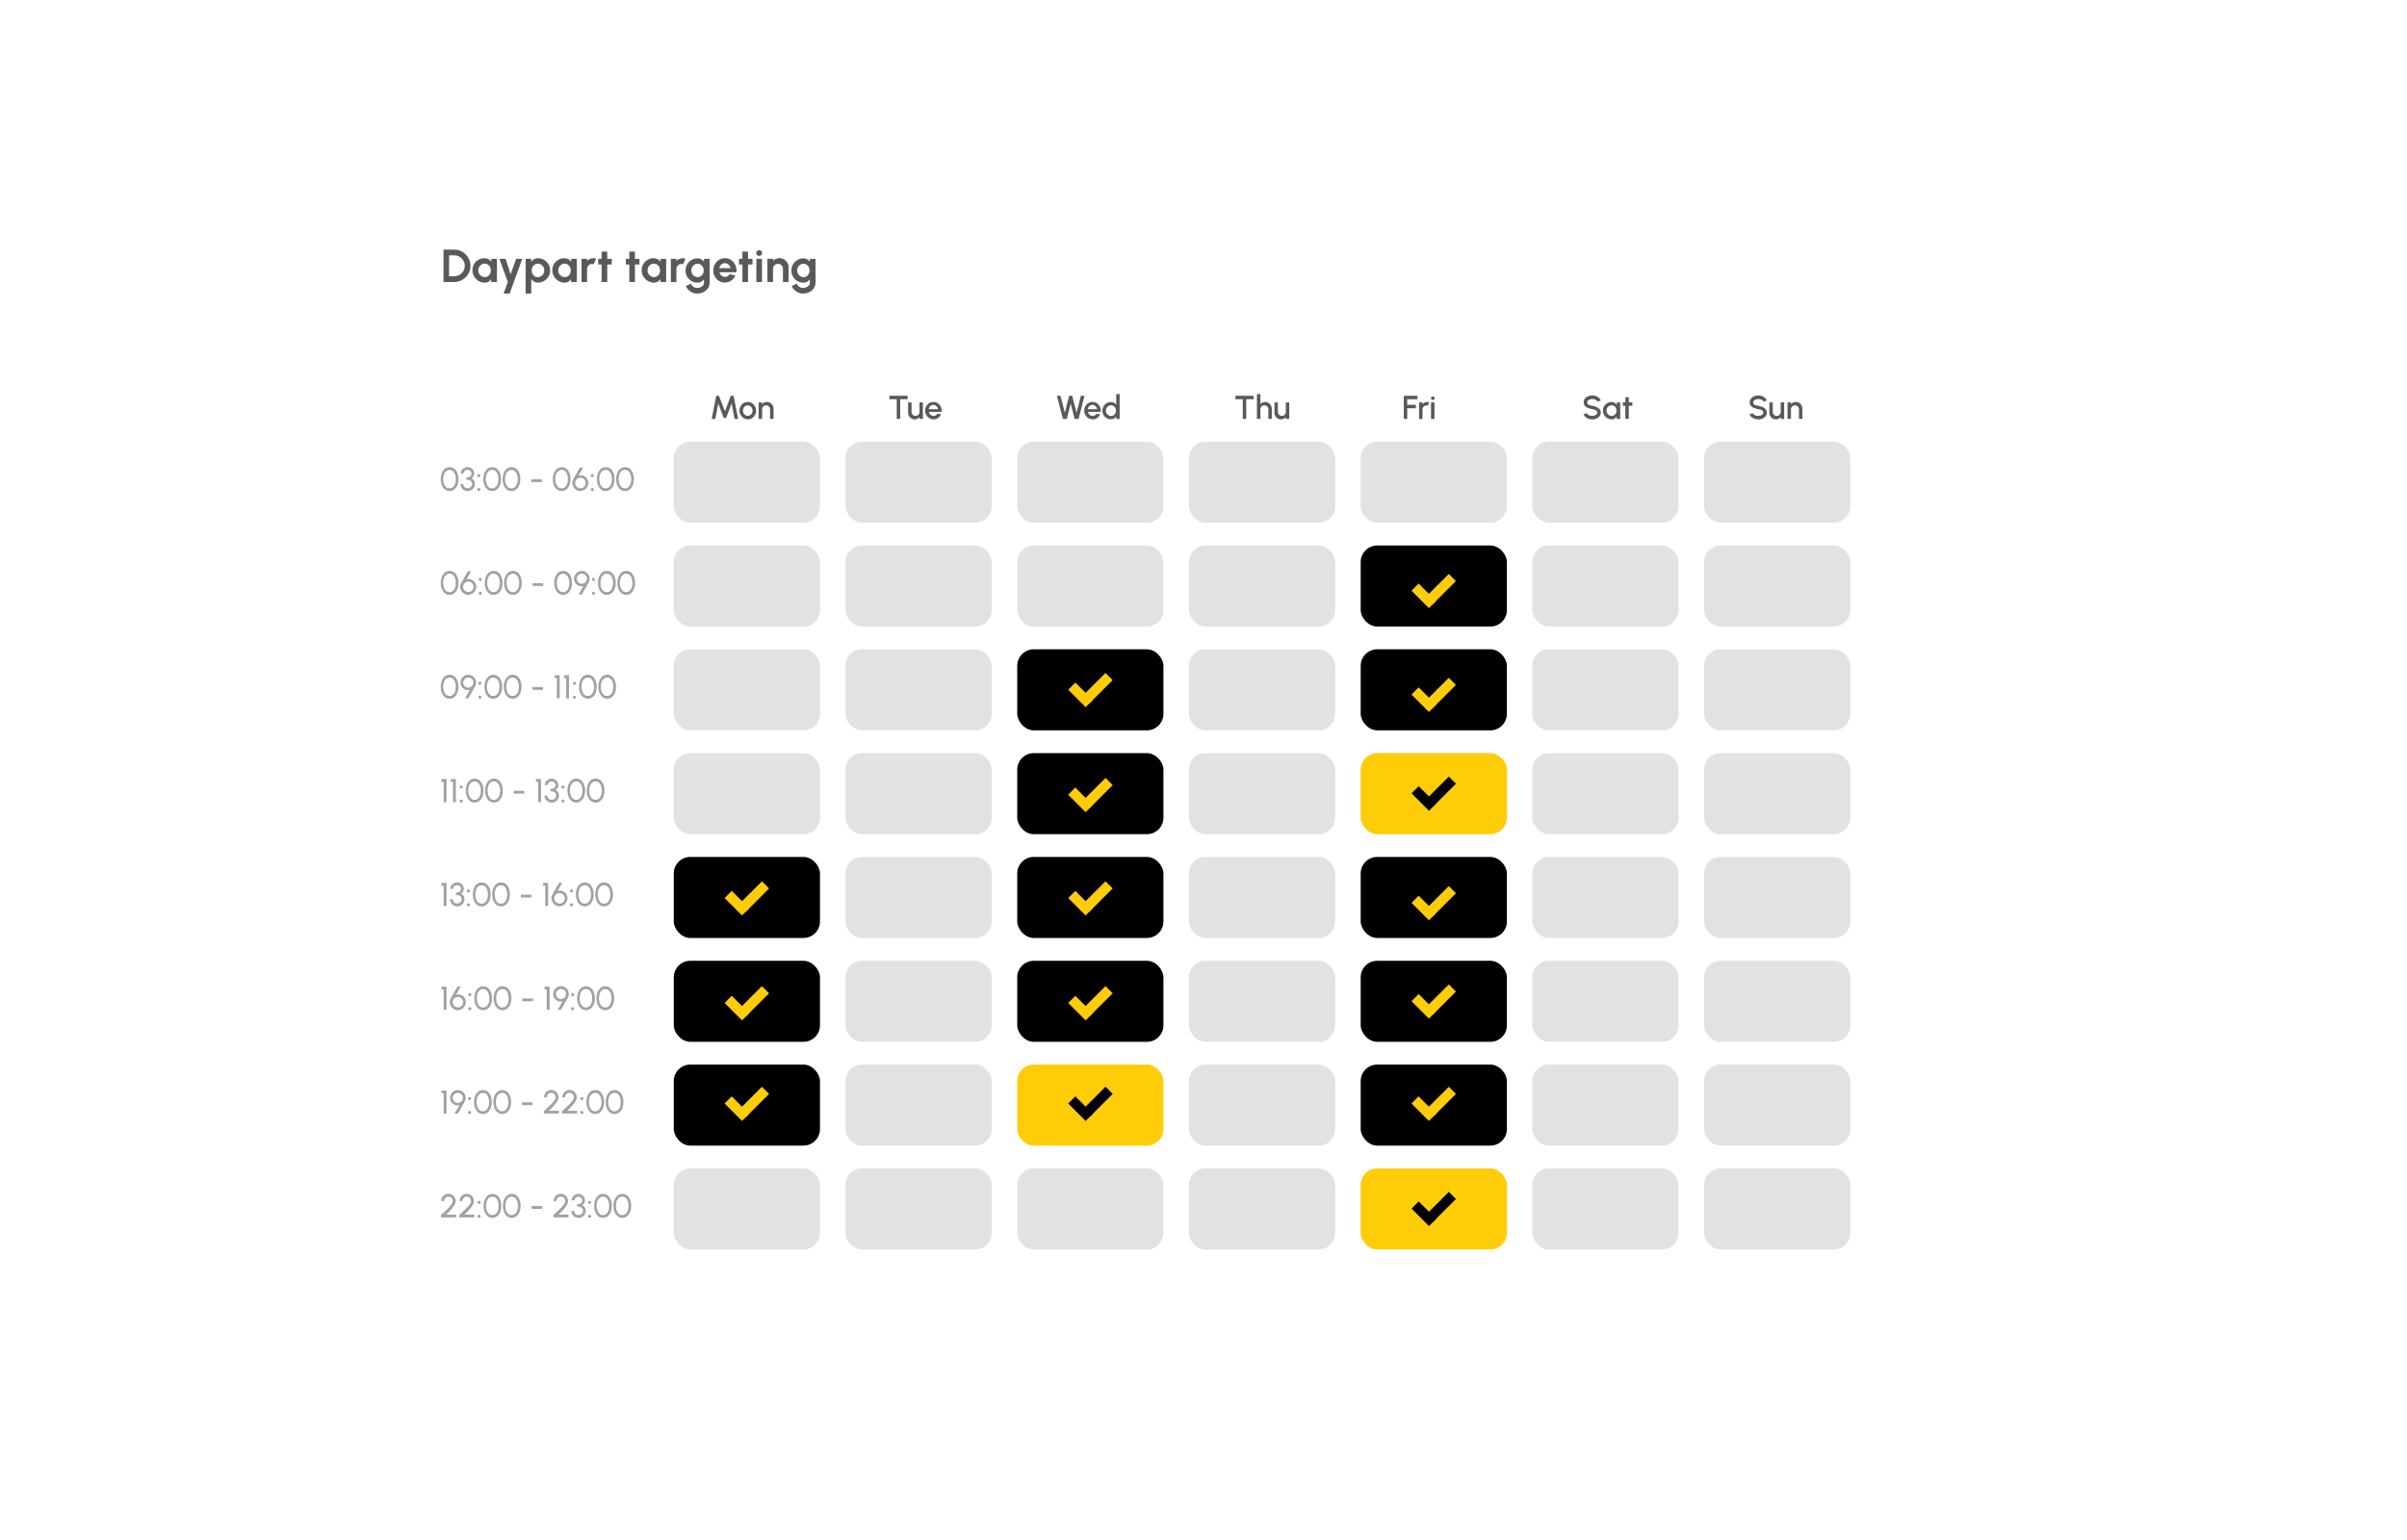 <svg xmlns="http://www.w3.org/2000/svg" xmlns:xlink="http://www.w3.org/1999/xlink" id="Layer_1" data-name="Layer 1" viewBox="0 0 364 233"><defs><style>      .cls-1 {        fill: #9fa0a8;      }      .cls-2 {        fill: #e2e2e2;      }      .cls-3 {        fill: #fecd08;      }      .cls-4 {        fill: #fff;        filter: url(#drop-shadow-1);      }      .cls-5 {        fill: #595959;      }    </style><filter id="drop-shadow-1" x="44.86" y="40.5" width="259" height="170" filterUnits="userSpaceOnUse"></filter></defs><rect class="cls-4" x="53.59" y="49.18" width="241.38" height="152.07" rx="6.87" ry="6.87"></rect><g><rect class="cls-2" x="101.89" y="66.81" width="22.11" height="12.26" rx="2.5" ry="2.5"></rect><rect class="cls-2" x="101.89" y="82.52" width="22.11" height="12.26" rx="2.5" ry="2.5"></rect><rect class="cls-2" x="101.89" y="98.22" width="22.11" height="12.26" rx="2.5" ry="2.5"></rect><rect class="cls-2" x="101.89" y="113.93" width="22.11" height="12.26" rx="2.5" ry="2.5"></rect><rect x="101.89" y="129.63" width="22.11" height="12.26" rx="2.5" ry="2.5"></rect><rect x="101.89" y="145.34" width="22.11" height="12.26" rx="2.5" ry="2.5"></rect><rect x="101.89" y="161.04" width="22.11" height="12.26" rx="2.5" ry="2.5"></rect><rect class="cls-2" x="101.89" y="176.75" width="22.11" height="12.26" rx="2.5" ry="2.5"></rect></g><g><rect class="cls-2" x="127.86" y="66.81" width="22.11" height="12.26" rx="2.5" ry="2.5"></rect><rect class="cls-2" x="127.86" y="82.52" width="22.11" height="12.26" rx="2.5" ry="2.5"></rect><rect class="cls-2" x="127.86" y="98.22" width="22.11" height="12.26" rx="2.5" ry="2.5"></rect><rect class="cls-2" x="127.86" y="113.93" width="22.11" height="12.26" rx="2.5" ry="2.5"></rect><rect class="cls-2" x="127.86" y="129.63" width="22.11" height="12.26" rx="2.5" ry="2.5"></rect><rect class="cls-2" x="127.86" y="145.34" width="22.11" height="12.26" rx="2.5" ry="2.5"></rect><rect class="cls-2" x="127.86" y="161.04" width="22.11" height="12.26" rx="2.5" ry="2.5"></rect><rect class="cls-2" x="127.86" y="176.75" width="22.11" height="12.26" rx="2.5" ry="2.5"></rect></g><g><rect class="cls-2" x="153.83" y="66.81" width="22.11" height="12.26" rx="2.5" ry="2.5"></rect><rect class="cls-2" x="153.83" y="82.52" width="22.11" height="12.26" rx="2.5" ry="2.5"></rect><rect x="153.83" y="98.22" width="22.11" height="12.26" rx="2.5" ry="2.5"></rect><rect x="153.83" y="113.93" width="22.11" height="12.26" rx="2.5" ry="2.5"></rect><rect x="153.83" y="129.63" width="22.11" height="12.26" rx="2.5" ry="2.5"></rect><rect x="153.83" y="145.34" width="22.11" height="12.26" rx="2.5" ry="2.5"></rect><rect class="cls-3" x="153.83" y="161.04" width="22.11" height="12.26" rx="2.5" ry="2.5"></rect><rect class="cls-2" x="153.83" y="176.75" width="22.11" height="12.26" rx="2.5" ry="2.5"></rect></g><g><rect class="cls-2" x="179.8" y="66.81" width="22.11" height="12.26" rx="2.5" ry="2.5"></rect><rect class="cls-2" x="179.8" y="82.52" width="22.11" height="12.26" rx="2.5" ry="2.5"></rect><rect class="cls-2" x="179.8" y="98.22" width="22.11" height="12.26" rx="2.5" ry="2.5"></rect><rect class="cls-2" x="179.8" y="113.93" width="22.11" height="12.26" rx="2.5" ry="2.5"></rect><rect class="cls-2" x="179.8" y="129.63" width="22.11" height="12.26" rx="2.5" ry="2.5"></rect><rect class="cls-2" x="179.8" y="145.34" width="22.11" height="12.26" rx="2.5" ry="2.5"></rect><rect class="cls-2" x="179.8" y="161.04" width="22.11" height="12.26" rx="2.5" ry="2.5"></rect><rect class="cls-2" x="179.8" y="176.75" width="22.11" height="12.26" rx="2.5" ry="2.5"></rect></g><g><rect class="cls-2" x="205.77" y="66.81" width="22.11" height="12.26" rx="2.5" ry="2.5"></rect><rect x="205.77" y="82.52" width="22.11" height="12.26" rx="2.5" ry="2.5"></rect><rect x="205.77" y="98.22" width="22.11" height="12.26" rx="2.5" ry="2.5"></rect><rect class="cls-3" x="205.77" y="113.93" width="22.11" height="12.26" rx="2.5" ry="2.5"></rect><rect x="205.77" y="129.63" width="22.11" height="12.26" rx="2.5" ry="2.5"></rect><rect x="205.77" y="145.34" width="22.11" height="12.26" rx="2.5" ry="2.5"></rect><rect x="205.77" y="161.04" width="22.11" height="12.26" rx="2.5" ry="2.5"></rect><rect class="cls-3" x="205.77" y="176.75" width="22.11" height="12.26" rx="2.5" ry="2.5"></rect></g><g><rect class="cls-2" x="231.73" y="66.81" width="22.11" height="12.26" rx="2.5" ry="2.5"></rect><rect class="cls-2" x="231.73" y="82.52" width="22.11" height="12.26" rx="2.5" ry="2.5"></rect><rect class="cls-2" x="231.73" y="98.22" width="22.11" height="12.26" rx="2.5" ry="2.5"></rect><rect class="cls-2" x="231.73" y="113.93" width="22.11" height="12.26" rx="2.5" ry="2.5"></rect><rect class="cls-2" x="231.73" y="129.63" width="22.11" height="12.26" rx="2.5" ry="2.5"></rect><rect class="cls-2" x="231.73" y="145.34" width="22.11" height="12.26" rx="2.5" ry="2.5"></rect><rect class="cls-2" x="231.73" y="161.04" width="22.11" height="12.26" rx="2.5" ry="2.5"></rect><rect class="cls-2" x="231.73" y="176.75" width="22.11" height="12.26" rx="2.5" ry="2.5"></rect></g><g><rect class="cls-2" x="257.7" y="66.81" width="22.11" height="12.26" rx="2.5" ry="2.5"></rect><rect class="cls-2" x="257.7" y="82.52" width="22.11" height="12.26" rx="2.5" ry="2.5"></rect><rect class="cls-2" x="257.7" y="98.22" width="22.11" height="12.26" rx="2.5" ry="2.5"></rect><rect class="cls-2" x="257.7" y="113.93" width="22.11" height="12.26" rx="2.5" ry="2.5"></rect><rect class="cls-2" x="257.7" y="129.63" width="22.11" height="12.26" rx="2.5" ry="2.5"></rect><rect class="cls-2" x="257.7" y="145.34" width="22.11" height="12.26" rx="2.5" ry="2.5"></rect><rect class="cls-2" x="257.7" y="161.04" width="22.11" height="12.26" rx="2.5" ry="2.5"></rect><rect class="cls-2" x="257.7" y="176.75" width="22.11" height="12.26" rx="2.5" ry="2.5"></rect></g><g><path class="cls-1" d="M67.99,74.29c-.21,0-.39-.05-.56-.14s-.31-.22-.42-.39c-.12-.17-.21-.36-.27-.58s-.09-.45-.09-.7.03-.48.09-.71c.06-.22.15-.41.27-.58s.26-.3.42-.39.35-.14.56-.14.39.05.56.14c.17.09.31.22.42.39.12.17.21.36.27.58.06.22.09.46.09.71s-.03.48-.09.7-.15.41-.27.58c-.12.17-.26.3-.42.39-.17.09-.35.14-.56.14ZM67.99,73.87c.21,0,.38-.06.52-.19.14-.13.25-.3.32-.51.07-.21.1-.44.1-.69,0-.26-.04-.5-.11-.71-.07-.21-.18-.38-.32-.5s-.31-.19-.52-.19c-.16,0-.3.04-.42.11-.12.08-.22.18-.3.31s-.14.28-.18.45-.06.34-.06.53c0,.25.04.48.11.69.07.21.18.38.32.51s.32.19.52.19Z"></path><path class="cls-1" d="M70.73,74.29c-.21,0-.4-.05-.56-.14-.16-.1-.29-.22-.39-.39-.09-.16-.14-.34-.14-.54h.42c0,.12.03.23.08.32s.13.18.23.23c.1.06.22.09.36.09.12,0,.23-.03.33-.09.1-.06.19-.14.25-.23s.09-.21.09-.32c0-.15-.04-.27-.11-.37-.08-.1-.18-.17-.31-.22s-.29-.07-.46-.07v-.34c.24,0,.43-.05.57-.15.14-.1.21-.24.21-.44,0-.1-.03-.2-.08-.28s-.13-.15-.22-.2c-.09-.05-.19-.08-.29-.08s-.2.03-.3.08c-.1.05-.17.12-.23.2-.06.08-.09.18-.09.28h-.42c0-.14.03-.26.08-.38.06-.12.13-.22.23-.31.1-.09.21-.16.33-.21s.25-.08.39-.08c.18,0,.34.04.5.13s.28.21.37.35c.09.15.14.31.14.49,0,.16-.04.31-.12.45s-.19.23-.33.29c.12.04.22.11.31.19.08.09.15.19.19.3.04.11.06.23.06.36,0,.19-.05.37-.15.54s-.23.29-.4.39c-.17.1-.35.14-.54.14Z"></path><path class="cls-1" d="M72.4,72.18c-.06,0-.12-.02-.16-.07-.04-.04-.07-.1-.07-.17,0-.06.02-.12.07-.16.04-.04.1-.07.16-.07s.12.02.17.07.07.1.07.16c0,.06-.02.12-.07.17s-.1.07-.17.07ZM72.4,74.29c-.06,0-.12-.02-.16-.07-.04-.04-.07-.1-.07-.17,0-.06.02-.12.07-.16.04-.04.1-.07.16-.07s.12.02.17.07.07.1.07.16c0,.06-.02.12-.07.17s-.1.07-.17.07Z"></path><path class="cls-1" d="M74.43,74.29c-.21,0-.39-.05-.56-.14s-.31-.22-.42-.39c-.12-.17-.21-.36-.27-.58s-.09-.45-.09-.7.03-.48.09-.71c.06-.22.15-.41.27-.58s.26-.3.42-.39.35-.14.56-.14.39.05.56.14c.17.09.31.22.42.39.12.17.21.36.27.58.06.22.09.46.09.71s-.03.48-.09.7-.15.41-.27.58c-.12.17-.26.3-.42.39-.17.09-.35.14-.56.14ZM74.43,73.87c.21,0,.38-.06.52-.19.14-.13.25-.3.32-.51.07-.21.1-.44.1-.69,0-.26-.04-.5-.11-.71-.07-.21-.18-.38-.32-.5s-.31-.19-.52-.19c-.16,0-.3.04-.42.11-.12.08-.22.18-.3.31s-.14.28-.18.45-.06.34-.06.53c0,.25.04.48.11.69.07.21.18.38.32.51s.32.19.52.19Z"></path><path class="cls-1" d="M77.35,74.29c-.21,0-.39-.05-.56-.14s-.31-.22-.42-.39c-.12-.17-.21-.36-.27-.58s-.09-.45-.09-.7.03-.48.09-.71c.06-.22.15-.41.27-.58s.26-.3.42-.39.35-.14.56-.14.39.05.56.14c.17.09.31.22.42.39.12.17.21.36.27.58.06.22.09.46.09.71s-.03.48-.09.7-.15.41-.27.58c-.12.17-.26.3-.42.39-.17.09-.35.14-.56.14ZM77.35,73.87c.21,0,.38-.06.52-.19.14-.13.25-.3.32-.51.07-.21.1-.44.1-.69,0-.26-.04-.5-.11-.71-.07-.21-.18-.38-.32-.5s-.31-.19-.52-.19c-.16,0-.3.04-.42.11-.12.08-.22.18-.3.31s-.14.28-.18.45-.06.34-.06.53c0,.25.04.48.11.69.07.21.18.38.32.51s.32.19.52.19Z"></path><path class="cls-1" d="M80.34,72.51h1.6v.42h-1.6v-.42Z"></path><path class="cls-1" d="M84.94,74.29c-.21,0-.39-.05-.56-.14s-.31-.22-.42-.39c-.12-.17-.21-.36-.27-.58s-.09-.45-.09-.7.03-.48.09-.71c.06-.22.15-.41.27-.58s.26-.3.42-.39.35-.14.56-.14.39.05.56.14c.17.09.31.22.42.39.12.17.21.36.27.58.06.22.09.46.09.71s-.03.48-.09.7-.15.41-.27.58c-.12.17-.26.3-.42.39-.17.09-.35.14-.56.14ZM84.94,73.87c.21,0,.38-.06.52-.19.14-.13.25-.3.32-.51.07-.21.1-.44.1-.69,0-.26-.04-.5-.11-.71-.07-.21-.18-.38-.32-.5s-.31-.19-.52-.19c-.16,0-.3.04-.42.11-.12.08-.22.18-.3.31s-.14.28-.18.45-.06.34-.06.53c0,.25.04.48.11.69.07.21.18.38.32.51s.32.19.52.19Z"></path><path class="cls-1" d="M87.77,74.29c-.22,0-.42-.06-.61-.17-.18-.11-.33-.26-.44-.44-.11-.18-.17-.39-.17-.61,0-.12.01-.23.04-.33s.07-.19.13-.3l.99-1.72h.49l-.71,1.23c.14-.04.29-.06.43-.05.14.01.28.05.4.11.13.06.24.15.34.25.1.1.18.22.23.36s.08.28.08.44-.03.33-.1.47c-.06.15-.15.28-.26.39-.11.11-.24.2-.39.26-.15.06-.31.09-.47.09ZM87.77,73.87c.15,0,.29-.04.41-.11.12-.08.22-.17.29-.3.07-.12.1-.25.1-.39,0-.15-.04-.28-.11-.4-.07-.12-.17-.22-.29-.29-.12-.07-.25-.11-.4-.11s-.29.04-.41.11-.21.17-.28.29-.1.25-.1.39c0,.15.04.29.11.41s.17.22.29.29.25.1.39.1Z"></path><path class="cls-1" d="M89.57,72.18c-.06,0-.12-.02-.16-.07-.04-.04-.07-.1-.07-.17,0-.06.02-.12.07-.16.04-.04.1-.07.16-.07s.12.02.17.07.07.1.07.16c0,.06-.02.12-.07.17s-.1.07-.17.07ZM89.57,74.29c-.06,0-.12-.02-.16-.07-.04-.04-.07-.1-.07-.17,0-.06.02-.12.07-.16.04-.04.1-.07.16-.07s.12.02.17.07.07.1.07.16c0,.06-.02.12-.07.17s-.1.07-.17.07Z"></path><path class="cls-1" d="M91.6,74.29c-.21,0-.39-.05-.56-.14s-.31-.22-.42-.39c-.12-.17-.21-.36-.27-.58s-.09-.45-.09-.7.03-.48.09-.71c.06-.22.15-.41.27-.58s.26-.3.42-.39.35-.14.56-.14.39.05.56.14c.17.09.31.22.42.39.12.17.21.36.27.58.06.22.09.46.09.71s-.03.48-.09.7-.15.41-.27.58c-.12.17-.26.3-.42.39-.17.09-.35.14-.56.14ZM91.6,73.87c.21,0,.38-.06.52-.19.14-.13.25-.3.32-.51.07-.21.1-.44.1-.69,0-.26-.04-.5-.11-.71-.07-.21-.18-.38-.32-.5s-.31-.19-.52-.19c-.16,0-.3.04-.42.11-.12.08-.22.18-.3.31s-.14.28-.18.45-.06.34-.06.53c0,.25.04.48.11.69.07.21.18.38.32.51s.32.19.52.19Z"></path><path class="cls-1" d="M94.52,74.29c-.21,0-.39-.05-.56-.14s-.31-.22-.42-.39c-.12-.17-.21-.36-.27-.58s-.09-.45-.09-.7.03-.48.09-.71c.06-.22.15-.41.27-.58s.26-.3.42-.39.35-.14.56-.14.39.05.56.14c.17.09.31.22.42.39.12.17.21.36.27.58.06.22.09.46.09.71s-.03.48-.09.7-.15.41-.27.58c-.12.17-.26.3-.42.39-.17.09-.35.14-.56.14ZM94.52,73.87c.21,0,.38-.06.52-.19.14-.13.25-.3.32-.51.07-.21.1-.44.1-.69,0-.26-.04-.5-.11-.71-.07-.21-.18-.38-.32-.5s-.31-.19-.52-.19c-.16,0-.3.04-.42.11-.12.08-.22.18-.3.31s-.14.28-.18.45-.06.34-.06.53c0,.25.04.48.11.69.07.21.18.38.32.51s.32.19.52.19Z"></path></g><g><path class="cls-5" d="M107.63,63.37l.68-3.5h.42l.9,2.36.89-2.36h.42l.68,3.5h-.53l-.45-2.34-.84,2.21h-.35l-.83-2.21-.45,2.34h-.53Z"></path><path class="cls-5" d="M113.08,63.43c-.23,0-.44-.06-.63-.18-.19-.12-.34-.28-.45-.48-.11-.2-.17-.42-.17-.66,0-.18.03-.35.1-.51.07-.16.16-.3.27-.42.11-.12.25-.22.4-.28s.31-.1.49-.1c.23,0,.44.06.63.18.19.12.34.28.45.48s.17.42.17.67c0,.18-.03.35-.1.51-.07.16-.16.3-.27.42-.11.12-.25.22-.4.28-.15.07-.31.1-.49.1ZM113.08,62.91c.14,0,.26-.04.37-.11s.2-.17.26-.29c.06-.12.1-.25.1-.39s-.03-.28-.1-.4-.15-.22-.26-.29c-.11-.07-.23-.11-.37-.11s-.26.04-.37.11c-.11.07-.2.17-.26.29-.06.12-.1.25-.1.4s.03.28.1.4c.07.12.16.22.27.29.11.07.23.11.36.11Z"></path><path class="cls-5" d="M116.98,61.8v1.57h-.52v-1.44c0-.11-.03-.21-.08-.31-.05-.09-.13-.16-.22-.22s-.19-.08-.31-.08-.21.03-.3.08c-.09.05-.17.13-.22.22-.05.09-.08.19-.08.31v1.44h-.52v-2.5h.52v.27c.09-.1.19-.19.32-.25.13-.06.26-.09.41-.09.19,0,.35.04.5.13.15.09.27.21.36.36.09.15.13.32.13.5Z"></path></g><g><path class="cls-5" d="M137.25,59.87v.52h-1.12v2.98h-.52v-2.98h-1.11v-.52h2.75Z"></path><path class="cls-5" d="M137.33,62.43v-1.56h.52v1.44c0,.11.03.21.08.31.05.09.13.16.22.22.09.05.19.08.3.08s.21-.03.3-.08c.09-.05.16-.13.22-.22.05-.09.08-.19.08-.31v-1.44h.52v2.5s-.52,0-.52,0v-.27c-.09.1-.19.19-.32.25-.13.06-.26.09-.41.09-.18,0-.35-.04-.5-.13-.15-.09-.27-.21-.36-.36-.09-.15-.13-.32-.13-.5Z"></path><path class="cls-5" d="M141.15,63.43c-.23,0-.44-.06-.63-.18-.19-.12-.34-.28-.45-.48-.11-.2-.17-.42-.17-.66,0-.18.03-.35.1-.51.07-.16.16-.3.27-.42.11-.12.25-.22.4-.28s.31-.1.49-.1c.19,0,.37.04.53.12s.3.19.41.33.2.3.25.48c.05.18.07.37.05.58h-1.93c.02.11.06.22.13.31.06.09.14.17.24.22.1.05.21.08.33.08.13,0,.24-.03.35-.09.1-.06.19-.15.26-.26l.53.12c-.1.22-.25.4-.45.54-.2.14-.43.21-.68.21ZM140.44,61.9h1.42c-.02-.12-.06-.23-.13-.33-.07-.1-.15-.18-.25-.23-.1-.06-.21-.09-.33-.09s-.23.03-.33.08-.18.13-.25.23c-.07.1-.11.21-.13.33Z"></path></g><g><path class="cls-5" d="M160.73,63.37l-.9-3.5h.54l.66,2.57.65-2.57h.47l.65,2.57.66-2.57h.54l-.89,3.5h-.6l-.59-2.32-.59,2.32h-.59Z"></path><path class="cls-5" d="M165.21,63.43c-.23,0-.44-.06-.63-.18-.19-.12-.34-.28-.45-.48-.11-.2-.17-.42-.17-.66,0-.18.03-.35.1-.51.07-.16.16-.3.27-.42.11-.12.25-.22.4-.28s.31-.1.49-.1c.19,0,.37.04.53.12s.3.19.41.33.2.3.25.48c.05.18.07.37.05.58h-1.93c.02.11.06.22.13.31.06.09.14.17.24.22.1.05.21.08.33.08.13,0,.24-.03.35-.09.1-.06.19-.15.26-.26l.53.12c-.1.22-.25.4-.45.54-.2.14-.43.21-.68.21ZM164.5,61.9h1.42c-.02-.12-.06-.23-.13-.33-.07-.1-.15-.18-.25-.23-.1-.06-.21-.09-.33-.09s-.23.03-.33.08-.18.13-.25.23c-.07.1-.11.21-.13.33Z"></path><path class="cls-5" d="M168.8,59.62h.52v3.75h-.52v-.37c-.08.13-.19.23-.32.31s-.29.12-.46.12-.35-.03-.51-.1-.3-.16-.42-.28c-.12-.12-.21-.26-.28-.42-.07-.16-.1-.33-.1-.51s.03-.35.1-.51.16-.3.28-.42c.12-.12.26-.22.42-.28s.33-.1.51-.1.33.04.46.12.24.18.32.31v-1.61ZM168.02,62.93c.15,0,.28-.04.39-.11.11-.07.2-.17.26-.29.06-.12.09-.26.09-.41s-.03-.29-.09-.41c-.06-.12-.15-.22-.26-.29-.11-.07-.24-.11-.38-.11s-.28.04-.4.11c-.12.07-.21.17-.29.29-.07.12-.11.26-.11.41s.04.29.11.41.17.22.29.29c.12.07.25.11.39.11Z"></path></g><g><path class="cls-5" d="M189.58,59.87v.52h-1.12v2.98h-.52v-2.98h-1.11v-.52h2.75Z"></path><path class="cls-5" d="M192.33,61.8v1.57h-.52v-1.44c0-.11-.03-.21-.08-.31-.05-.09-.13-.16-.22-.22s-.19-.08-.31-.08-.21.03-.3.08c-.09.05-.17.13-.22.22-.05.09-.08.19-.08.31v1.44h-.52v-3.75h.52v1.52c.09-.1.19-.19.32-.25.13-.06.26-.09.41-.09.19,0,.35.04.5.13.15.09.27.21.36.36.09.15.13.32.13.5Z"></path><path class="cls-5" d="M192.73,62.43v-1.56h.52v1.44c0,.11.03.21.08.31.05.09.13.16.22.22.09.05.19.08.3.08s.21-.03.3-.08c.09-.05.16-.13.22-.22.05-.09.08-.19.08-.31v-1.44h.52v2.5s-.52,0-.52,0v-.27c-.09.1-.19.19-.32.25-.13.06-.26.09-.41.09-.18,0-.35-.04-.5-.13-.15-.09-.27-.21-.36-.36-.09-.15-.13-.32-.13-.5Z"></path></g><g><path class="cls-5" d="M212.29,63.37v-3.5h2.06v.52h-1.54v.85h1.3v.52h-1.3v1.62h-.52Z"></path><path class="cls-5" d="M214.6,63.37v-2.5h.52v.27c.09-.1.19-.19.32-.25.13-.06.26-.09.41-.09.09,0,.19.01.28.04l-.21.53c-.07-.03-.13-.04-.2-.04-.11,0-.21.03-.3.08-.09.05-.17.13-.22.22-.05.09-.08.19-.08.31v1.44h-.52Z"></path><path class="cls-5" d="M216.68,60.51c-.08,0-.15-.03-.2-.08-.05-.05-.08-.12-.08-.19s.03-.14.08-.19c.05-.05.12-.08.2-.08s.14.03.2.08c.05.05.08.12.08.19s-.03.14-.08.19-.12.08-.19.08ZM216.41,60.87h.52v2.5h-.52v-2.5Z"></path></g><g><path class="cls-5" d="M265.87,63.43c-.19,0-.38-.03-.55-.09s-.33-.15-.46-.26c-.13-.11-.23-.25-.28-.4l.49-.18c.03.08.08.15.16.21s.18.11.29.15c.11.03.23.05.36.05.13,0,.26-.02.38-.06s.21-.1.29-.18.11-.17.11-.27-.04-.19-.11-.26c-.08-.07-.17-.12-.29-.16-.12-.04-.24-.07-.37-.09-.25-.04-.46-.1-.66-.18s-.35-.18-.46-.32-.17-.32-.17-.54c0-.21.06-.39.18-.54.12-.16.28-.28.47-.36.2-.09.41-.13.64-.13.19,0,.37.03.55.09s.33.15.46.26c.13.11.23.25.29.41l-.49.18c-.03-.08-.08-.15-.16-.21-.08-.06-.18-.11-.29-.14-.11-.04-.23-.05-.36-.05-.13,0-.26.02-.37.06-.12.04-.21.1-.28.18s-.11.17-.11.27c0,.12.03.22.1.29.07.06.16.11.28.14.12.03.25.06.39.08.23.04.44.1.64.18.2.08.35.2.47.34.12.14.18.31.18.52s-.06.39-.18.54-.28.28-.47.36c-.2.09-.41.13-.64.13Z"></path><path class="cls-5" d="M267.57,62.43v-1.56h.52v1.44c0,.11.03.21.08.31.05.09.13.16.22.22.09.05.19.08.3.08s.21-.03.3-.08c.09-.05.16-.13.22-.22.05-.09.08-.19.08-.31v-1.44h.52v2.5s-.52,0-.52,0v-.27c-.09.1-.19.19-.32.25-.13.06-.26.09-.41.09-.18,0-.35-.04-.5-.13-.15-.09-.27-.21-.36-.36-.09-.15-.13-.32-.13-.5Z"></path><path class="cls-5" d="M272.57,61.8v1.57h-.52v-1.44c0-.11-.03-.21-.08-.31-.05-.09-.13-.16-.22-.22s-.19-.08-.31-.08-.21.03-.3.08c-.09.05-.17.13-.22.22-.05.09-.08.19-.08.31v1.44h-.52v-2.5h.52v.27c.09-.1.19-.19.32-.25.13-.06.26-.09.41-.09.19,0,.35.04.5.13.15.09.27.21.36.36.09.15.13.32.13.5Z"></path></g><g><path class="cls-5" d="M240.76,63.43c-.19,0-.38-.03-.55-.09s-.33-.15-.46-.26c-.13-.11-.23-.25-.28-.4l.49-.18c.03.08.08.15.16.21s.18.11.29.15c.11.03.23.05.36.05.13,0,.26-.02.38-.06s.21-.1.29-.18.11-.17.11-.27-.04-.19-.11-.26c-.08-.07-.17-.12-.29-.16-.12-.04-.24-.07-.37-.09-.25-.04-.46-.1-.66-.18s-.35-.18-.46-.32-.17-.32-.17-.54c0-.21.06-.39.18-.54.12-.16.28-.28.47-.36.2-.09.41-.13.64-.13.19,0,.37.03.55.09s.33.15.46.26c.13.11.23.25.29.41l-.49.18c-.03-.08-.08-.15-.16-.21-.08-.06-.18-.11-.29-.14-.11-.04-.23-.05-.36-.05-.13,0-.26.02-.37.06-.12.04-.21.1-.28.18s-.11.17-.11.27c0,.12.03.22.1.29.07.06.16.11.28.14.12.03.25.06.39.08.23.04.44.1.64.18.2.08.35.2.47.34.12.14.18.31.18.52s-.06.39-.18.54-.28.28-.47.36c-.2.09-.41.13-.64.13Z"></path><path class="cls-5" d="M244.5,60.87h.52v2.5h-.52l-.02-.36c-.07.13-.17.23-.3.31-.12.08-.27.12-.44.12-.18,0-.36-.03-.52-.1-.16-.07-.3-.17-.43-.29-.12-.12-.22-.27-.29-.43-.07-.16-.1-.33-.1-.52s.03-.35.1-.5c.07-.16.16-.3.28-.41s.26-.21.41-.28c.16-.07.32-.1.5-.1s.34.04.48.12c.14.08.25.19.35.32l-.02-.37ZM243.72,62.93c.15,0,.28-.04.39-.11.11-.07.2-.17.26-.29.06-.12.09-.26.09-.41s-.03-.29-.09-.41c-.06-.12-.15-.22-.26-.29-.11-.07-.24-.11-.38-.11s-.28.04-.4.11-.21.17-.29.29c-.07.12-.1.26-.1.41s.04.29.11.41.17.22.29.29c.12.07.25.11.39.11Z"></path><path class="cls-5" d="M246.84,61.39h-.53v1.98h-.52v-1.98s-.39,0-.39,0v-.52h.4v-.79s.52,0,.52,0v.79h.53v.52Z"></path></g><g><path class="cls-5" d="M67.07,42.66v-4.9h1.62c.34,0,.66.06.95.19.29.13.56.3.78.53.23.23.4.49.53.78.13.3.19.61.19.95s-.06.66-.19.95c-.13.29-.3.56-.53.78-.22.23-.49.4-.78.53-.29.13-.61.19-.95.19h-1.62ZM67.92,41.8h.77c.22,0,.42-.04.61-.12.19-.08.36-.2.51-.34.15-.15.26-.31.35-.51.08-.19.13-.4.13-.62s-.04-.43-.13-.62-.2-.36-.35-.51c-.15-.15-.32-.26-.51-.34-.19-.08-.4-.12-.62-.12h-.77v3.19Z"></path><path class="cls-5" d="M74.3,39.16h.85v3.5h-.85l-.04-.43c-.1.16-.22.28-.38.38s-.34.15-.56.15c-.26,0-.5-.05-.73-.15-.23-.1-.42-.23-.6-.41s-.31-.37-.4-.6c-.1-.23-.15-.47-.15-.73s.05-.48.14-.7c.09-.22.22-.41.39-.58.17-.17.36-.3.57-.39.22-.09.45-.14.7-.14.23,0,.44.05.62.15.18.1.34.23.47.39l-.04-.45ZM73.3,41.93c.18,0,.34-.05.48-.14.14-.09.25-.21.33-.37.08-.16.12-.33.12-.51s-.04-.36-.12-.52c-.08-.16-.19-.28-.33-.37-.14-.09-.3-.14-.48-.14s-.34.05-.49.14c-.15.09-.27.22-.35.37-.09.15-.13.33-.13.51s.04.36.13.51c.09.15.21.28.36.37.15.09.31.14.49.14Z"></path><path class="cls-5" d="M78.07,39.16h.91l-1.91,5.25h-.91l.63-1.75-1.26-3.5h.93l.75,2.33.85-2.33Z"></path><path class="cls-5" d="M80.34,44.41h-.85v-5.25h.85v.44c.11-.16.25-.29.42-.39.17-.1.36-.15.59-.15.26,0,.5.05.72.14s.42.23.59.4c.17.17.3.36.4.59s.14.46.14.71-.05.49-.14.72c-.09.22-.23.42-.4.59-.17.17-.37.3-.59.4s-.46.14-.72.14c-.22,0-.42-.05-.59-.15-.17-.1-.31-.23-.42-.39v2.19ZM81.33,39.89c-.18,0-.34.05-.48.14-.14.09-.25.22-.33.37-.08.15-.12.32-.12.51s.04.36.12.51c.08.16.19.28.33.37.14.09.3.14.48.14s.34-.05.49-.14c.15-.09.27-.21.36-.37.09-.15.13-.33.13-.52s-.04-.36-.13-.51c-.09-.15-.21-.28-.36-.37-.15-.09-.31-.14-.5-.14Z"></path><path class="cls-5" d="M86.38,39.16h.85v3.5h-.85l-.04-.43c-.1.16-.22.28-.38.38s-.34.15-.56.15c-.26,0-.5-.05-.73-.15-.23-.1-.42-.23-.6-.41s-.31-.37-.4-.6c-.1-.23-.15-.47-.15-.73s.05-.48.14-.7c.09-.22.22-.41.39-.58.17-.17.36-.3.57-.39.22-.09.45-.14.7-.14.23,0,.44.05.62.15.18.1.34.23.47.39l-.04-.45ZM85.39,41.93c.18,0,.34-.05.48-.14.14-.09.25-.21.33-.37.08-.16.12-.33.12-.51s-.04-.36-.12-.52c-.08-.16-.19-.28-.33-.37-.14-.09-.3-.14-.48-.14s-.34.05-.49.14c-.15.09-.27.22-.35.37-.09.15-.13.33-.13.51s.04.36.13.51c.09.15.21.28.36.37.15.09.31.14.49.14Z"></path><path class="cls-5" d="M87.94,42.66v-3.5s.85,0,.85,0v.31c.12-.13.26-.23.43-.3.17-.07.34-.11.54-.11.13,0,.26.02.38.06l-.34.86c-.09-.03-.18-.05-.27-.05-.14,0-.26.03-.38.1s-.2.16-.27.27-.1.24-.1.38v1.99h-.85Z"></path><path class="cls-5" d="M92.51,40.01h-.68v2.65h-.85v-2.65h-.52v-.85h.52v-1.1h.85v1.1h.68v.85Z"></path><path class="cls-5" d="M96.7,40.01h-.68v2.65h-.85v-2.65h-.52v-.85h.52v-1.1h.85v1.1h.68v.85Z"></path><path class="cls-5" d="M99.89,39.16h.85v3.5h-.85l-.04-.43c-.1.16-.22.28-.38.38s-.34.15-.56.15c-.26,0-.5-.05-.73-.15-.23-.1-.42-.23-.6-.41s-.31-.37-.4-.6c-.1-.23-.15-.47-.15-.73s.05-.48.14-.7c.09-.22.22-.41.39-.58.17-.17.36-.3.57-.39.22-.09.45-.14.7-.14.23,0,.44.05.62.15.18.1.34.23.47.39l-.04-.45ZM98.89,41.93c.18,0,.34-.05.48-.14.14-.09.25-.21.33-.37.08-.16.12-.33.12-.51s-.04-.36-.12-.52c-.08-.16-.19-.28-.33-.37-.14-.09-.3-.14-.48-.14s-.34.05-.49.14c-.15.09-.27.22-.35.37-.09.15-.13.33-.13.51s.04.36.13.51c.09.15.21.28.36.37.15.09.31.14.49.14Z"></path><path class="cls-5" d="M101.45,42.66v-3.5s.85,0,.85,0v.31c.12-.13.26-.23.43-.3.17-.07.34-.11.54-.11.13,0,.26.02.38.06l-.34.86c-.09-.03-.18-.05-.27-.05-.14,0-.26.03-.38.1s-.2.16-.27.27-.1.24-.1.38v1.99h-.85Z"></path><path class="cls-5" d="M106.47,39.16h.85v3.57c0,.25-.05.48-.15.69s-.24.38-.42.53c-.18.15-.38.26-.61.34-.23.08-.47.12-.72.12s-.48-.05-.71-.15c-.23-.1-.43-.24-.6-.41-.17-.17-.31-.37-.4-.59l.78-.35c.05.13.12.24.21.34.09.1.2.17.33.23s.25.08.38.08.27-.02.39-.06c.12-.04.24-.09.34-.16.1-.07.18-.16.24-.26.06-.1.08-.22.08-.34v-.49c-.11.15-.25.28-.41.37-.17.1-.36.14-.57.14-.25,0-.49-.05-.71-.14-.22-.1-.41-.23-.58-.4-.17-.17-.3-.36-.39-.59s-.14-.46-.14-.71.05-.49.14-.71.23-.42.39-.59c.17-.17.36-.3.58-.4.22-.1.46-.14.71-.14.22,0,.41.05.57.14.17.09.3.22.41.37v-.42ZM105.49,41.93c.18,0,.34-.05.48-.14s.25-.22.33-.37.12-.32.12-.51-.04-.36-.12-.51c-.08-.15-.19-.28-.33-.37s-.3-.14-.47-.14-.33.05-.48.14c-.14.09-.26.22-.35.37-.09.15-.13.33-.13.51s.04.36.13.51c.09.15.2.28.35.37.15.09.3.14.48.14Z"></path><path class="cls-5" d="M109.62,42.75c-.32,0-.62-.08-.88-.25-.27-.17-.48-.39-.63-.67-.16-.28-.24-.59-.24-.93,0-.25.05-.49.14-.72s.22-.42.38-.59c.16-.17.35-.3.56-.4.21-.1.44-.14.68-.14.27,0,.52.06.75.17.23.12.42.27.58.47.16.2.27.43.35.69.07.26.09.53.05.81h-2.56c.03.13.09.25.16.35.07.1.17.19.28.25.11.06.24.09.39.1.15,0,.29-.03.41-.11.12-.07.22-.17.31-.3l.87.2c-.14.31-.36.56-.64.76s-.6.3-.95.3ZM108.76,40.56h1.72c-.03-.14-.08-.27-.16-.38-.08-.11-.18-.2-.31-.27-.12-.07-.25-.1-.39-.1s-.27.03-.39.1c-.12.07-.22.16-.3.27-.08.11-.14.24-.17.38Z"></path><path class="cls-5" d="M113.8,40.01h-.68v2.65h-.85v-2.65h-.52v-.85h.52v-1.1h.85v1.1h.68v.85Z"></path><path class="cls-5" d="M114.81,38.71c-.13,0-.23-.04-.32-.12-.09-.08-.13-.19-.13-.31s.04-.23.13-.31c.09-.08.19-.13.32-.13s.23.04.31.13c.08.08.13.19.13.31s-.04.23-.13.31-.19.12-.31.12ZM114.38,39.16h.85v3.5h-.85v-3.5Z"></path><path class="cls-5" d="M119.25,40.44v2.21h-.85v-1.99c0-.14-.03-.26-.1-.38-.07-.11-.16-.2-.27-.27s-.24-.1-.38-.1-.26.03-.38.1-.2.16-.27.27-.1.24-.1.38v1.99h-.85v-3.5s.85,0,.85,0v.31c.12-.13.26-.23.43-.3.17-.07.34-.11.54-.11.25,0,.49.06.7.19.21.12.38.29.5.5s.19.44.19.7Z"></path><path class="cls-5" d="M122.48,39.16h.85v3.57c0,.25-.05.48-.15.69s-.24.38-.42.53c-.18.15-.38.26-.61.34-.23.08-.47.12-.72.12s-.48-.05-.71-.15c-.23-.1-.43-.24-.6-.41-.17-.17-.31-.37-.4-.59l.78-.35c.05.13.12.24.21.34.09.1.2.17.33.23s.25.08.38.08.27-.02.39-.06c.12-.04.24-.09.34-.16.1-.07.18-.16.24-.26.06-.1.08-.22.08-.34v-.49c-.11.15-.25.28-.41.37-.17.1-.36.14-.57.14-.25,0-.49-.05-.71-.14-.22-.1-.41-.23-.58-.4-.17-.17-.3-.36-.39-.59s-.14-.46-.14-.71.05-.49.14-.71.23-.42.39-.59c.17-.17.36-.3.58-.4.22-.1.46-.14.71-.14.22,0,.41.05.57.14.17.09.3.22.41.37v-.42ZM121.5,41.93c.18,0,.34-.05.48-.14s.25-.22.33-.37.12-.32.12-.51-.04-.36-.12-.51c-.08-.15-.19-.28-.33-.37s-.3-.14-.47-.14-.33.05-.48.14c-.14.09-.26.22-.35.37-.09.15-.13.33-.13.51s.04.36.13.51c.09.15.2.28.35.37.15.09.3.14.48.14Z"></path></g><g><path class="cls-1" d="M67.99,89.99c-.21,0-.39-.05-.56-.14s-.31-.22-.42-.39c-.12-.17-.21-.36-.27-.58s-.09-.45-.09-.7.03-.48.09-.71c.06-.22.15-.41.27-.58s.26-.3.42-.39.35-.14.56-.14.39.05.56.14c.17.09.31.22.42.39.12.17.21.36.27.58.06.22.09.46.09.71s-.03.48-.09.7-.15.41-.27.58c-.12.17-.26.3-.42.39-.17.09-.35.14-.56.14ZM67.99,89.57c.21,0,.38-.06.52-.19.14-.13.25-.3.32-.51.07-.21.1-.44.1-.69,0-.26-.04-.5-.11-.71-.07-.21-.18-.38-.32-.5s-.31-.19-.52-.19c-.16,0-.3.04-.42.11-.12.08-.22.18-.3.31s-.14.28-.18.45-.06.34-.06.53c0,.25.04.48.11.69.07.21.18.38.32.51s.32.19.52.19Z"></path><path class="cls-1" d="M70.82,89.99c-.22,0-.42-.06-.61-.17-.18-.11-.33-.26-.44-.44-.11-.18-.17-.39-.17-.61,0-.12.01-.23.04-.33s.07-.19.13-.3l.99-1.72h.49l-.71,1.23c.14-.04.29-.06.43-.05.14.01.28.05.4.11.13.06.24.15.34.25.1.1.18.22.23.36s.08.28.08.44-.03.33-.1.47c-.06.15-.15.28-.26.39-.11.11-.24.2-.39.26-.15.06-.31.09-.47.09ZM70.82,89.57c.15,0,.29-.04.41-.11.12-.08.22-.17.29-.3.07-.12.1-.25.1-.39,0-.15-.04-.28-.11-.4-.07-.12-.17-.22-.29-.29-.12-.07-.25-.11-.4-.11s-.29.04-.41.11-.21.17-.28.29-.1.25-.1.39c0,.15.04.29.11.41s.17.22.29.29.25.1.39.1Z"></path><path class="cls-1" d="M72.62,87.89c-.06,0-.12-.02-.16-.07-.04-.04-.07-.1-.07-.17,0-.06.02-.12.07-.16.04-.04.1-.07.16-.07s.12.02.17.07.07.1.07.16c0,.06-.02.12-.07.17s-.1.07-.17.07ZM72.62,89.99c-.06,0-.12-.02-.16-.07-.04-.04-.07-.1-.07-.17,0-.06.02-.12.07-.16.04-.04.1-.07.16-.07s.12.02.17.07.07.1.07.16c0,.06-.02.12-.07.17s-.1.07-.17.07Z"></path><path class="cls-1" d="M74.65,89.99c-.21,0-.39-.05-.56-.14s-.31-.22-.42-.39c-.12-.17-.21-.36-.27-.58s-.09-.45-.09-.7.03-.48.09-.71c.06-.22.15-.41.27-.58s.26-.3.42-.39.35-.14.56-.14.39.05.56.14c.17.09.31.22.42.39.12.17.21.36.27.58.06.22.09.46.09.71s-.03.48-.09.7-.15.41-.27.58c-.12.17-.26.3-.42.39-.17.09-.35.14-.56.14ZM74.65,89.57c.21,0,.38-.06.52-.19.14-.13.25-.3.32-.51.07-.21.1-.44.1-.69,0-.26-.04-.5-.11-.71-.07-.21-.18-.38-.32-.5s-.31-.19-.52-.19c-.16,0-.3.04-.42.11-.12.08-.22.18-.3.31s-.14.28-.18.45-.06.34-.06.53c0,.25.04.48.11.69.07.21.18.38.32.51s.32.19.52.19Z"></path><path class="cls-1" d="M77.57,89.99c-.21,0-.39-.05-.56-.14s-.31-.22-.42-.39c-.12-.17-.21-.36-.27-.58s-.09-.45-.09-.7.03-.48.09-.71c.06-.22.15-.41.27-.58s.26-.3.42-.39.35-.14.56-.14.39.05.56.14c.17.09.31.22.42.39.12.17.21.36.27.58.06.22.09.46.09.71s-.03.48-.09.7-.15.41-.27.58c-.12.17-.26.3-.42.39-.17.09-.35.14-.56.14ZM77.57,89.57c.21,0,.38-.06.52-.19.14-.13.25-.3.32-.51.07-.21.1-.44.1-.69,0-.26-.04-.5-.11-.71-.07-.21-.18-.38-.32-.5s-.31-.19-.52-.19c-.16,0-.3.04-.42.11-.12.08-.22.18-.3.31s-.14.28-.18.45-.06.34-.06.53c0,.25.04.48.11.69.07.21.18.38.32.51s.32.19.52.19Z"></path><path class="cls-1" d="M80.56,88.22h1.6v.42h-1.6v-.42Z"></path><path class="cls-1" d="M85.16,89.99c-.21,0-.39-.05-.56-.14s-.31-.22-.42-.39c-.12-.17-.21-.36-.27-.58s-.09-.45-.09-.7.03-.48.09-.71c.06-.22.15-.41.27-.58s.26-.3.42-.39.35-.14.56-.14.39.05.56.14c.17.09.31.22.42.39.12.17.21.36.27.58.06.22.09.46.09.71s-.03.48-.09.7-.15.41-.27.58c-.12.17-.26.3-.42.39-.17.09-.35.14-.56.14ZM85.16,89.57c.21,0,.38-.06.52-.19.14-.13.25-.3.32-.51.07-.21.1-.44.1-.69,0-.26-.04-.5-.11-.71-.07-.21-.18-.38-.32-.5s-.31-.19-.52-.19c-.16,0-.3.04-.42.11-.12.08-.22.18-.3.31s-.14.28-.18.45-.06.34-.06.53c0,.25.04.48.11.69.07.21.18.38.32.51s.32.19.52.19Z"></path><path class="cls-1" d="M87.49,89.93l.75-1.29c-.17.05-.35.06-.52.03-.17-.03-.32-.1-.46-.21s-.25-.23-.33-.39c-.08-.16-.12-.33-.12-.52,0-.16.03-.32.09-.46.06-.14.15-.27.25-.38.11-.11.23-.19.38-.26.14-.06.29-.09.46-.09.22,0,.41.05.59.16.18.11.32.25.43.43s.16.38.16.6c0,.12-.01.22-.04.31s-.07.19-.13.3l-1.02,1.77h-.48ZM87.98,88.31c.15,0,.28-.04.4-.11s.21-.16.27-.28c.07-.12.1-.24.1-.38,0-.15-.04-.28-.1-.39-.07-.12-.16-.21-.28-.27-.12-.07-.24-.1-.38-.1-.15,0-.28.04-.4.11-.12.07-.21.17-.27.28-.07.12-.1.24-.1.38s.03.27.1.38c.07.12.16.21.28.28.12.07.24.1.39.1Z"></path><path class="cls-1" d="M89.74,87.89c-.06,0-.12-.02-.16-.07-.04-.04-.07-.1-.07-.17,0-.06.02-.12.07-.16.04-.04.1-.07.16-.07s.12.02.17.07.07.1.07.16c0,.06-.02.12-.07.17s-.1.07-.17.07ZM89.74,89.99c-.06,0-.12-.02-.16-.07-.04-.04-.07-.1-.07-.17,0-.06.02-.12.07-.16.04-.04.1-.07.16-.07s.12.02.17.07.07.1.07.16c0,.06-.02.12-.07.17s-.1.07-.17.07Z"></path><path class="cls-1" d="M91.77,89.99c-.21,0-.39-.05-.56-.14s-.31-.22-.42-.39c-.12-.17-.21-.36-.27-.58s-.09-.45-.09-.7.03-.48.09-.71c.06-.22.15-.41.27-.58s.26-.3.42-.39.35-.14.56-.14.39.05.56.14c.17.09.31.22.42.39.12.17.21.36.27.58.06.22.09.46.09.71s-.03.48-.09.7-.15.41-.27.58c-.12.17-.26.3-.42.39-.17.09-.35.14-.56.14ZM91.77,89.57c.21,0,.38-.06.52-.19.14-.13.25-.3.32-.51.07-.21.1-.44.1-.69,0-.26-.04-.5-.11-.71-.07-.21-.18-.38-.32-.5s-.31-.19-.52-.19c-.16,0-.3.04-.42.11-.12.08-.22.18-.3.31s-.14.28-.18.45-.06.34-.06.53c0,.25.04.48.11.69.07.21.18.38.32.51s.32.19.52.19Z"></path><path class="cls-1" d="M94.7,89.99c-.21,0-.39-.05-.56-.14s-.31-.22-.42-.39c-.12-.17-.21-.36-.27-.58s-.09-.45-.09-.7.03-.48.09-.71c.06-.22.15-.41.27-.58s.26-.3.42-.39.35-.14.56-.14.39.05.56.14c.17.09.31.22.42.39.12.17.21.36.27.58.06.22.09.46.09.71s-.03.48-.09.7-.15.41-.27.58c-.12.17-.26.3-.42.39-.17.09-.35.14-.56.14ZM94.7,89.57c.21,0,.38-.06.52-.19.14-.13.25-.3.32-.51.07-.21.1-.44.1-.69,0-.26-.04-.5-.11-.71-.07-.21-.18-.38-.32-.5s-.31-.19-.52-.19c-.16,0-.3.04-.42.11-.12.08-.22.18-.3.31s-.14.28-.18.45-.06.34-.06.53c0,.25.04.48.11.69.07.21.18.38.32.51s.32.19.52.19Z"></path></g><g><path class="cls-1" d="M67.99,105.7c-.21,0-.39-.05-.56-.14s-.31-.22-.42-.39c-.12-.17-.21-.36-.27-.58s-.09-.45-.09-.7.03-.48.09-.71c.06-.22.15-.41.27-.58s.26-.3.42-.39.35-.14.56-.14.39.05.56.14c.17.09.31.22.42.39.12.17.21.36.27.58.06.22.09.46.09.71s-.03.48-.09.7-.15.41-.27.58c-.12.17-.26.3-.42.39-.17.09-.35.14-.56.14ZM67.99,105.28c.21,0,.38-.06.52-.19.14-.13.25-.3.32-.51.07-.21.1-.44.1-.69,0-.26-.04-.5-.11-.71-.07-.21-.18-.38-.32-.5s-.31-.19-.52-.19c-.16,0-.3.04-.42.11-.12.08-.22.18-.3.31s-.14.28-.18.45-.06.34-.06.53c0,.25.04.48.11.69.07.21.18.38.32.51s.32.19.52.19Z"></path><path class="cls-1" d="M70.32,105.64l.75-1.29c-.17.05-.35.06-.52.03-.17-.03-.32-.1-.46-.21s-.25-.23-.33-.39c-.08-.16-.12-.33-.12-.52,0-.16.03-.32.09-.46.06-.14.15-.27.25-.38.11-.11.23-.19.38-.26.14-.06.29-.09.46-.09.22,0,.41.05.59.16.18.11.32.25.43.43s.16.38.16.6c0,.12-.01.22-.04.31s-.07.19-.13.3l-1.02,1.77h-.48ZM70.81,104.02c.15,0,.28-.04.4-.11s.21-.16.27-.28c.07-.12.1-.24.1-.38,0-.15-.04-.28-.1-.39-.07-.12-.16-.21-.28-.27-.12-.07-.24-.1-.38-.1-.15,0-.28.04-.4.11-.12.07-.21.17-.27.28-.07.12-.1.24-.1.38s.03.27.1.38c.07.12.16.21.28.28.12.07.24.1.39.1Z"></path><path class="cls-1" d="M72.57,103.6c-.06,0-.12-.02-.16-.07-.04-.04-.07-.1-.07-.17,0-.06.02-.12.07-.16.04-.04.1-.07.16-.07s.12.02.17.07.07.1.07.16c0,.06-.02.12-.07.17s-.1.07-.17.07ZM72.57,105.7c-.06,0-.12-.02-.16-.07-.04-.04-.07-.1-.07-.17,0-.06.02-.12.07-.16.04-.04.1-.07.16-.07s.12.02.17.07.07.1.07.16c0,.06-.02.12-.07.17s-.1.07-.17.07Z"></path><path class="cls-1" d="M74.6,105.7c-.21,0-.39-.05-.56-.14s-.31-.22-.42-.39c-.12-.17-.21-.36-.27-.58s-.09-.45-.09-.7.03-.48.09-.71c.06-.22.15-.41.27-.58s.26-.3.42-.39.35-.14.56-.14.39.05.56.14c.17.09.31.22.42.39.12.17.21.36.27.58.06.22.09.46.09.71s-.03.48-.09.7-.15.41-.27.58c-.12.17-.26.3-.42.39-.17.09-.35.14-.56.14ZM74.6,105.28c.21,0,.38-.06.52-.19.14-.13.25-.3.32-.51.07-.21.1-.44.1-.69,0-.26-.04-.5-.11-.71-.07-.21-.18-.38-.32-.5s-.31-.19-.52-.19c-.16,0-.3.04-.42.11-.12.08-.22.18-.3.31s-.14.28-.18.45-.06.34-.06.53c0,.25.04.48.11.69.07.21.18.38.32.51s.32.19.52.19Z"></path><path class="cls-1" d="M77.53,105.7c-.21,0-.39-.05-.56-.14s-.31-.22-.42-.39c-.12-.17-.21-.36-.27-.58s-.09-.45-.09-.7.03-.48.09-.71c.06-.22.15-.41.27-.58s.26-.3.42-.39.35-.14.56-.14.39.05.56.14c.17.09.31.22.42.39.12.17.21.36.27.58.06.22.09.46.09.71s-.03.48-.09.7-.15.41-.27.58c-.12.17-.26.3-.42.39-.17.09-.35.14-.56.14ZM77.53,105.28c.21,0,.38-.06.52-.19.14-.13.25-.3.32-.51.07-.21.1-.44.1-.69,0-.26-.04-.5-.11-.71-.07-.21-.18-.38-.32-.5s-.31-.19-.52-.19c-.16,0-.3.04-.42.11-.12.08-.22.18-.3.31s-.14.28-.18.45-.06.34-.06.53c0,.25.04.48.11.69.07.21.18.38.32.51s.32.19.52.19Z"></path><path class="cls-1" d="M80.52,103.93h1.6v.42h-1.6v-.42Z"></path><path class="cls-1" d="M84.21,105.64v-3.08h-.39l.12-.42h.7v3.5h-.42Z"></path><path class="cls-1" d="M85.62,105.64v-3.08h-.39l.12-.42h.7v3.5h-.42Z"></path><path class="cls-1" d="M86.87,103.6c-.06,0-.12-.02-.16-.07-.04-.04-.07-.1-.07-.17,0-.06.02-.12.07-.16.04-.04.1-.07.16-.07s.12.02.17.07.07.1.07.16c0,.06-.02.12-.07.17s-.1.07-.17.07ZM86.87,105.7c-.06,0-.12-.02-.16-.07-.04-.04-.07-.1-.07-.17,0-.06.02-.12.07-.16.04-.04.1-.07.16-.07s.12.02.17.07.07.1.07.16c0,.06-.02.12-.07.17s-.1.07-.17.07Z"></path><path class="cls-1" d="M88.9,105.7c-.21,0-.39-.05-.56-.14s-.31-.22-.42-.39c-.12-.17-.21-.36-.27-.58s-.09-.45-.09-.7.03-.48.09-.71c.06-.22.15-.41.27-.58s.26-.3.42-.39.35-.14.56-.14.39.05.56.14c.17.09.31.22.42.39.12.17.21.36.27.58.06.22.09.46.09.71s-.03.48-.09.7-.15.41-.27.58c-.12.17-.26.3-.42.39-.17.09-.35.14-.56.14ZM88.9,105.28c.21,0,.38-.06.52-.19.14-.13.25-.3.32-.51.07-.21.1-.44.1-.69,0-.26-.04-.5-.11-.71-.07-.21-.18-.38-.32-.5s-.31-.19-.52-.19c-.16,0-.3.04-.42.11-.12.08-.22.18-.3.31s-.14.28-.18.45-.06.34-.06.53c0,.25.04.48.11.69.07.21.18.38.32.51s.32.19.52.19Z"></path><path class="cls-1" d="M91.82,105.7c-.21,0-.39-.05-.56-.14s-.31-.22-.42-.39c-.12-.17-.21-.36-.27-.58s-.09-.45-.09-.7.03-.48.09-.71c.06-.22.15-.41.27-.58s.26-.3.42-.39.35-.14.56-.14.39.05.56.14c.17.09.31.22.42.39.12.17.21.36.27.58.06.22.09.46.09.71s-.03.48-.09.7-.15.41-.27.58c-.12.17-.26.3-.42.39-.17.09-.35.14-.56.14ZM91.82,105.28c.21,0,.38-.06.52-.19.14-.13.25-.3.32-.51.07-.21.1-.44.1-.69,0-.26-.04-.5-.11-.71-.07-.21-.18-.38-.32-.5s-.31-.19-.52-.19c-.16,0-.3.04-.42.11-.12.08-.22.18-.3.31s-.14.28-.18.45-.06.34-.06.53c0,.25.04.48.11.69.07.21.18.38.32.51s.32.19.52.19Z"></path></g><g><path class="cls-1" d="M67.09,121.34v-3.08h-.39l.12-.42h.7v3.5h-.42Z"></path><path class="cls-1" d="M68.5,121.34v-3.08h-.39l.12-.42h.7v3.5h-.42Z"></path><path class="cls-1" d="M69.75,119.3c-.06,0-.12-.02-.16-.07-.04-.04-.07-.1-.07-.17s.02-.12.07-.16c.04-.04.1-.07.16-.07s.12.02.17.07.07.1.07.16-.02.12-.07.17-.1.07-.17.07ZM69.75,121.41c-.06,0-.12-.02-.16-.07-.04-.04-.07-.1-.07-.17,0-.06.02-.12.07-.16.04-.04.1-.07.16-.07s.12.02.17.07.07.1.07.16c0,.07-.02.12-.07.17s-.1.07-.17.07Z"></path><path class="cls-1" d="M71.78,121.41c-.21,0-.39-.05-.56-.14-.17-.09-.31-.22-.42-.39s-.21-.36-.27-.58c-.06-.22-.09-.45-.09-.7s.03-.49.09-.71.15-.41.27-.58.26-.3.42-.39c.17-.09.35-.14.56-.14s.39.05.56.14c.17.09.31.22.42.39.12.17.21.36.27.58s.09.46.09.71-.03.48-.09.7c-.06.22-.15.41-.27.58-.12.17-.26.3-.42.39-.17.09-.35.14-.56.14ZM71.78,120.99c.21,0,.38-.06.52-.19s.25-.3.32-.51c.07-.21.1-.44.1-.69,0-.26-.04-.5-.11-.71s-.18-.38-.32-.5c-.14-.12-.31-.19-.52-.19-.16,0-.3.04-.42.11-.12.08-.22.18-.3.31s-.14.28-.18.45c-.04.17-.06.34-.06.53,0,.25.04.48.11.69.07.21.18.38.32.51.14.13.32.19.52.19Z"></path><path class="cls-1" d="M74.7,121.41c-.21,0-.39-.05-.56-.14-.17-.09-.31-.22-.42-.39s-.21-.36-.27-.58c-.06-.22-.09-.45-.09-.7s.03-.49.09-.71.15-.41.27-.58.26-.3.42-.39c.17-.09.35-.14.56-.14s.39.05.56.14c.17.09.31.22.42.39.12.17.21.36.27.58s.09.46.09.71-.03.48-.09.7c-.06.22-.15.41-.27.58-.12.17-.26.3-.42.39-.17.09-.35.14-.56.14ZM74.7,120.99c.21,0,.38-.06.52-.19s.25-.3.32-.51c.07-.21.1-.44.1-.69,0-.26-.04-.5-.11-.71s-.18-.38-.32-.5c-.14-.12-.31-.19-.52-.19-.16,0-.3.04-.42.11-.12.08-.22.18-.3.31s-.14.28-.18.45c-.04.17-.06.34-.06.53,0,.25.04.48.11.69.07.21.18.38.32.51.14.13.32.19.52.19Z"></path><path class="cls-1" d="M77.69,119.63h1.6v.42h-1.6v-.42Z"></path><path class="cls-1" d="M81.38,121.34v-3.08h-.39l.12-.42h.7v3.5h-.42Z"></path><path class="cls-1" d="M83.44,121.41c-.21,0-.4-.05-.56-.14-.16-.1-.29-.22-.39-.38s-.14-.34-.14-.54h.42c0,.12.03.23.08.32s.13.18.23.23c.1.06.22.09.36.09.12,0,.23-.03.33-.09.1-.06.19-.14.25-.23s.09-.21.09-.32c0-.15-.04-.27-.11-.37-.08-.1-.18-.17-.31-.22-.13-.05-.29-.07-.46-.07v-.34c.24,0,.43-.05.57-.15.14-.1.21-.24.21-.44,0-.1-.03-.2-.08-.28s-.13-.15-.22-.2c-.09-.05-.19-.08-.29-.08s-.2.03-.3.08c-.1.05-.17.12-.23.2-.06.08-.09.18-.09.28h-.42c0-.13.03-.26.08-.38s.13-.22.23-.31.21-.16.33-.21.25-.08.39-.08c.18,0,.34.04.5.13.15.09.28.21.37.36.09.15.14.31.14.49,0,.16-.04.31-.12.45s-.19.23-.33.29c.12.04.22.11.31.19.08.09.15.19.19.3.04.11.06.23.06.36,0,.19-.05.37-.15.54-.1.16-.23.29-.4.39-.17.1-.35.14-.54.14Z"></path><path class="cls-1" d="M85.12,119.3c-.06,0-.12-.02-.16-.07-.04-.04-.07-.1-.07-.17s.02-.12.07-.16c.04-.04.1-.07.16-.07s.12.02.17.07.07.1.07.16-.02.12-.07.17-.1.07-.17.07ZM85.12,121.41c-.06,0-.12-.02-.16-.07-.04-.04-.07-.1-.07-.17,0-.06.02-.12.07-.16.04-.04.1-.07.16-.07s.12.02.17.07.07.1.07.16c0,.07-.02.12-.07.17s-.1.07-.17.07Z"></path><path class="cls-1" d="M87.15,121.41c-.21,0-.39-.05-.56-.14-.17-.09-.31-.22-.42-.39s-.21-.36-.27-.58c-.06-.22-.09-.45-.09-.7s.03-.49.09-.71.15-.41.27-.58.26-.3.42-.39c.17-.09.35-.14.56-.14s.39.05.56.14c.17.09.31.22.42.39.12.17.21.36.27.58s.09.46.09.71-.03.48-.09.7c-.06.22-.15.41-.27.58-.12.17-.26.3-.42.39-.17.09-.35.14-.56.14ZM87.15,120.99c.21,0,.38-.06.52-.19s.25-.3.32-.51c.07-.21.1-.44.1-.69,0-.26-.04-.5-.11-.71s-.18-.38-.32-.5c-.14-.12-.31-.19-.52-.19-.16,0-.3.04-.42.11-.12.08-.22.18-.3.31s-.14.28-.18.45c-.04.17-.06.34-.06.53,0,.25.04.48.11.69.07.21.18.38.32.51.14.13.32.19.52.19Z"></path><path class="cls-1" d="M90.07,121.41c-.21,0-.39-.05-.56-.14-.17-.09-.31-.22-.42-.39s-.21-.36-.27-.58c-.06-.22-.09-.45-.09-.7s.03-.49.09-.71.15-.41.27-.58.26-.3.42-.39c.17-.09.35-.14.56-.14s.39.05.56.14c.17.09.31.22.42.39.12.17.21.36.27.58s.09.46.09.71-.03.48-.09.7c-.06.22-.15.41-.27.58-.12.17-.26.3-.42.39-.17.09-.35.14-.56.14ZM90.07,120.99c.21,0,.38-.06.52-.19s.25-.3.32-.51c.07-.21.1-.44.1-.69,0-.26-.04-.5-.11-.71s-.18-.38-.32-.5c-.14-.12-.31-.19-.52-.19-.16,0-.3.04-.42.11-.12.08-.22.18-.3.31s-.14.28-.18.45c-.04.17-.06.34-.06.53,0,.25.04.48.11.69.07.21.18.38.32.51.14.13.32.19.52.19Z"></path></g><g><path class="cls-1" d="M67.09,137.05v-3.08h-.39l.12-.42h.7v3.5h-.42Z"></path><path class="cls-1" d="M69.15,137.11c-.21,0-.4-.05-.56-.14-.16-.1-.29-.22-.39-.39-.09-.16-.14-.34-.14-.54h.42c0,.12.03.23.08.32s.13.17.23.23c.1.06.22.09.36.09.12,0,.23-.03.33-.09s.19-.14.25-.23.09-.21.09-.32c0-.15-.04-.27-.11-.37-.08-.1-.18-.17-.31-.22-.13-.05-.29-.07-.46-.07v-.34c.24,0,.43-.05.57-.15.14-.1.21-.24.21-.43,0-.1-.03-.2-.08-.28s-.13-.15-.22-.2c-.09-.05-.19-.08-.29-.08s-.2.03-.3.08c-.1.05-.17.12-.23.2-.06.08-.09.18-.09.28h-.42c0-.14.03-.26.08-.38.06-.12.13-.22.23-.31.1-.09.21-.16.33-.21s.25-.08.39-.08c.18,0,.34.04.5.13.15.09.28.21.37.35.09.15.14.31.14.49,0,.16-.04.31-.12.45s-.19.23-.33.29c.12.04.22.11.31.19.08.09.15.19.19.3.04.11.06.23.06.36,0,.2-.05.37-.15.54-.1.16-.23.29-.4.39-.17.1-.35.14-.54.14Z"></path><path class="cls-1" d="M70.82,135.01c-.06,0-.12-.02-.16-.07-.04-.04-.07-.1-.07-.17,0-.06.02-.12.07-.16.04-.04.1-.07.16-.07s.12.02.17.07.07.1.07.16c0,.07-.02.12-.07.17s-.1.07-.17.07ZM70.82,137.11c-.06,0-.12-.02-.16-.07-.04-.04-.07-.1-.07-.17s.02-.12.07-.16c.04-.04.1-.07.16-.07s.12.02.17.07.07.1.07.16-.02.12-.07.17-.1.07-.17.07Z"></path><path class="cls-1" d="M72.85,137.11c-.21,0-.39-.05-.56-.14-.17-.09-.31-.22-.42-.39-.12-.17-.21-.36-.27-.58-.06-.22-.09-.45-.09-.7s.03-.48.09-.71c.06-.22.15-.41.27-.58s.26-.3.42-.39c.17-.09.35-.14.56-.14s.39.05.56.14c.17.09.31.22.42.39.12.17.21.36.27.58.06.22.09.46.09.71s-.03.48-.09.7c-.06.22-.15.41-.27.58-.12.17-.26.3-.42.39-.17.09-.35.14-.56.14ZM72.85,136.69c.21,0,.38-.06.52-.19.14-.13.25-.3.32-.51.07-.21.1-.44.1-.69,0-.26-.04-.5-.11-.71-.07-.21-.18-.38-.32-.5-.14-.12-.31-.18-.52-.18-.16,0-.3.04-.42.11s-.22.18-.3.31-.14.28-.18.45c-.04.17-.06.34-.06.53,0,.25.04.48.11.69.07.21.18.38.32.51.14.13.32.19.52.19Z"></path><path class="cls-1" d="M75.77,137.11c-.21,0-.39-.05-.56-.14-.17-.09-.31-.22-.42-.39-.12-.17-.21-.36-.27-.58-.06-.22-.09-.45-.09-.7s.03-.48.09-.71c.06-.22.15-.41.27-.58s.26-.3.42-.39c.17-.09.35-.14.56-.14s.39.05.56.14c.17.09.31.22.42.39.12.17.21.36.27.58.06.22.09.46.09.71s-.03.48-.09.7c-.06.22-.15.41-.27.58-.12.17-.26.3-.42.39-.17.09-.35.14-.56.14ZM75.77,136.69c.21,0,.38-.06.52-.19.14-.13.25-.3.32-.51.07-.21.1-.44.1-.69,0-.26-.04-.5-.11-.71-.07-.21-.18-.38-.32-.5-.14-.12-.31-.18-.52-.18-.16,0-.3.04-.42.11s-.22.18-.3.31-.14.28-.18.45c-.04.17-.06.34-.06.53,0,.25.04.48.11.69.07.21.18.38.32.51.14.13.32.19.52.19Z"></path><path class="cls-1" d="M78.76,135.34h1.6v.42h-1.6v-.42Z"></path><path class="cls-1" d="M82.46,137.05v-3.08h-.39l.12-.42h.7v3.5h-.42Z"></path><path class="cls-1" d="M84.61,137.11c-.22,0-.42-.06-.61-.17-.18-.11-.33-.26-.44-.44s-.17-.39-.17-.61c0-.12.01-.23.04-.33.03-.09.07-.19.13-.3l.99-1.72h.49l-.71,1.23c.14-.04.29-.06.43-.05.14.01.28.05.4.11.13.06.24.15.34.25.1.1.18.22.23.36s.08.28.08.44-.03.33-.1.47c-.06.15-.15.28-.26.39-.11.11-.24.2-.39.26-.15.06-.31.09-.47.09ZM84.61,136.69c.15,0,.29-.04.41-.11.12-.08.22-.17.29-.3.07-.12.1-.25.1-.39s-.04-.28-.11-.4-.17-.22-.29-.29c-.12-.07-.25-.11-.4-.11s-.29.04-.41.11-.21.17-.28.29-.1.25-.1.39c0,.15.04.29.11.41s.17.22.29.29c.12.07.25.11.39.11Z"></path><path class="cls-1" d="M86.41,135.01c-.06,0-.12-.02-.16-.07-.04-.04-.07-.1-.07-.17,0-.06.02-.12.07-.16.04-.04.1-.07.16-.07s.12.02.17.07.07.1.07.16c0,.07-.02.12-.07.17s-.1.07-.17.07ZM86.41,137.11c-.06,0-.12-.02-.16-.07-.04-.04-.07-.1-.07-.17s.02-.12.07-.16c.04-.04.1-.07.16-.07s.12.02.17.07.07.1.07.16-.02.12-.07.17-.1.07-.17.07Z"></path><path class="cls-1" d="M88.44,137.11c-.21,0-.39-.05-.56-.14-.17-.09-.31-.22-.42-.39-.12-.17-.21-.36-.27-.58-.06-.22-.09-.45-.09-.7s.03-.48.09-.71c.06-.22.15-.41.27-.58s.26-.3.42-.39c.17-.09.35-.14.56-.14s.39.05.56.14c.17.09.31.22.42.39.12.17.21.36.27.58.06.22.09.46.09.71s-.03.48-.09.7c-.06.22-.15.41-.27.58-.12.17-.26.3-.42.39-.17.09-.35.14-.56.14ZM88.44,136.69c.21,0,.38-.06.52-.19.14-.13.25-.3.32-.51.07-.21.1-.44.1-.69,0-.26-.04-.5-.11-.71-.07-.21-.18-.38-.32-.5-.14-.12-.31-.18-.52-.18-.16,0-.3.04-.42.11s-.22.18-.3.31-.14.28-.18.45c-.04.17-.06.34-.06.53,0,.25.04.48.11.69.07.21.18.38.32.51.14.13.32.19.52.19Z"></path><path class="cls-1" d="M91.36,137.11c-.21,0-.39-.05-.56-.14-.17-.09-.31-.22-.42-.39-.12-.17-.21-.36-.27-.58-.06-.22-.09-.45-.09-.7s.03-.48.09-.71c.06-.22.15-.41.27-.58s.26-.3.42-.39c.17-.09.35-.14.56-.14s.39.05.56.14c.17.09.31.22.42.39.12.17.21.36.27.58.06.22.09.46.09.71s-.03.48-.09.7c-.06.22-.15.41-.27.58-.12.17-.26.3-.42.39-.17.09-.35.14-.56.14ZM91.36,136.69c.21,0,.38-.06.52-.19.14-.13.25-.3.32-.51.07-.21.1-.44.1-.69,0-.26-.04-.5-.11-.71-.07-.21-.18-.38-.32-.5-.14-.12-.31-.18-.52-.18-.16,0-.3.04-.42.11s-.22.18-.3.31-.14.28-.18.45c-.04.17-.06.34-.06.53,0,.25.04.48.11.69.07.21.18.38.32.51.14.13.32.19.52.19Z"></path></g><g><path class="cls-1" d="M67.09,152.75v-3.08h-.39l.12-.42h.7v3.5h-.42Z"></path><path class="cls-1" d="M69.24,152.82c-.22,0-.42-.06-.61-.17-.18-.11-.33-.26-.44-.44s-.17-.39-.17-.61c0-.12.01-.23.04-.33.03-.09.07-.19.13-.3l.99-1.72h.49l-.71,1.23c.14-.04.29-.06.43-.05.14.01.28.05.4.11.13.06.24.15.34.25.1.1.18.22.23.36s.08.28.08.44-.03.33-.1.47c-.06.15-.15.28-.26.39-.11.11-.24.2-.39.26-.15.06-.31.09-.47.09ZM69.24,152.4c.15,0,.29-.04.41-.11.12-.08.22-.17.29-.3.07-.12.1-.25.1-.39s-.04-.28-.11-.4-.17-.22-.29-.29c-.12-.07-.25-.11-.4-.11s-.29.04-.41.11-.21.17-.28.29-.1.25-.1.39c0,.15.04.29.11.41s.17.22.29.29c.12.07.25.11.39.11Z"></path><path class="cls-1" d="M71.04,150.71c-.06,0-.12-.02-.16-.07-.04-.04-.07-.1-.07-.17,0-.06.02-.12.07-.16.04-.04.1-.07.16-.07s.12.02.17.07.07.1.07.16c0,.07-.02.12-.07.17s-.1.07-.17.07ZM71.04,152.82c-.06,0-.12-.02-.16-.07-.04-.04-.07-.1-.07-.17s.02-.12.07-.16c.04-.04.1-.07.16-.07s.12.02.17.07.07.1.07.16-.02.12-.07.17-.1.07-.17.07Z"></path><path class="cls-1" d="M73.07,152.82c-.21,0-.39-.05-.56-.14-.17-.09-.31-.22-.42-.39-.12-.17-.21-.36-.27-.58-.06-.22-.09-.45-.09-.7s.03-.48.09-.71c.06-.22.15-.41.27-.58s.26-.3.42-.39c.17-.09.35-.14.56-.14s.39.05.56.14c.17.09.31.22.42.39.12.17.21.36.27.58.06.22.09.46.09.71s-.03.48-.09.7c-.06.22-.15.41-.27.58-.12.17-.26.3-.42.39-.17.09-.35.14-.56.14ZM73.07,152.4c.21,0,.38-.06.52-.19.14-.13.25-.3.32-.51.07-.21.1-.44.1-.69,0-.26-.04-.5-.11-.71-.07-.21-.18-.38-.32-.5-.14-.12-.31-.18-.52-.18-.16,0-.3.04-.42.11s-.22.18-.3.31-.14.28-.18.45c-.04.17-.06.34-.06.53,0,.25.04.48.11.69.07.21.18.38.32.51.14.13.32.19.52.19Z"></path><path class="cls-1" d="M75.99,152.82c-.21,0-.39-.05-.56-.14-.17-.09-.31-.22-.42-.39-.12-.17-.21-.36-.27-.58-.06-.22-.09-.45-.09-.7s.03-.48.09-.71c.06-.22.15-.41.27-.58s.26-.3.42-.39c.17-.09.35-.14.56-.14s.39.05.56.14c.17.09.31.22.42.39.12.17.21.36.27.58.06.22.09.46.09.71s-.03.48-.09.7c-.06.22-.15.41-.27.58-.12.17-.26.3-.42.39-.17.09-.35.14-.56.14ZM75.99,152.4c.21,0,.38-.06.52-.19.14-.13.25-.3.32-.51.07-.21.1-.44.1-.69,0-.26-.04-.5-.11-.71-.07-.21-.18-.38-.32-.5-.14-.12-.31-.18-.52-.18-.16,0-.3.04-.42.11s-.22.18-.3.31-.14.28-.18.45c-.04.17-.06.34-.06.53,0,.25.04.48.11.69.07.21.18.38.32.51.14.13.32.19.52.19Z"></path><path class="cls-1" d="M78.99,151.04h1.6v.42h-1.6v-.42Z"></path><path class="cls-1" d="M82.68,152.75v-3.08h-.39l.12-.42h.7v3.5h-.42Z"></path><path class="cls-1" d="M84.34,152.75l.75-1.29c-.17.05-.35.06-.52.03-.17-.03-.32-.1-.46-.21s-.25-.23-.33-.39c-.08-.16-.12-.33-.12-.52,0-.16.03-.32.09-.46s.15-.27.25-.38c.11-.11.23-.19.38-.26.14-.06.29-.09.46-.09.22,0,.41.05.59.16.18.11.32.25.43.43.11.18.16.38.16.6,0,.12-.01.22-.04.31s-.07.19-.13.3l-1.02,1.77h-.48ZM84.83,151.13c.15,0,.28-.04.4-.11.12-.07.21-.16.27-.28.07-.12.1-.24.1-.38,0-.14-.04-.28-.1-.39-.07-.12-.16-.21-.28-.27s-.24-.1-.38-.1c-.15,0-.28.04-.4.11-.12.07-.21.17-.27.28-.07.12-.1.24-.1.38,0,.14.03.27.1.38s.16.21.28.28c.12.07.24.1.39.1Z"></path><path class="cls-1" d="M86.59,150.71c-.06,0-.12-.02-.16-.07-.04-.04-.07-.1-.07-.17,0-.06.02-.12.07-.16.04-.04.1-.07.16-.07s.12.02.17.07.07.1.07.16c0,.07-.02.12-.07.17s-.1.07-.17.07ZM86.59,152.82c-.06,0-.12-.02-.16-.07-.04-.04-.07-.1-.07-.17s.02-.12.07-.16c.04-.04.1-.07.16-.07s.12.02.17.07.07.1.07.16-.02.12-.07.17-.1.07-.17.07Z"></path><path class="cls-1" d="M88.62,152.82c-.21,0-.39-.05-.56-.14-.17-.09-.31-.22-.42-.39-.12-.17-.21-.36-.27-.58-.06-.22-.09-.45-.09-.7s.03-.48.09-.71c.06-.22.15-.41.27-.58s.26-.3.42-.39c.17-.09.35-.14.56-.14s.39.05.56.14c.17.09.31.22.42.39.12.17.21.36.27.58.06.22.09.46.09.71s-.03.48-.09.7c-.06.22-.15.41-.27.58-.12.17-.26.3-.42.39-.17.09-.35.14-.56.14ZM88.62,152.4c.21,0,.38-.06.52-.19.14-.13.25-.3.32-.51.07-.21.1-.44.1-.69,0-.26-.04-.5-.11-.71-.07-.21-.18-.38-.32-.5-.14-.12-.31-.18-.52-.18-.16,0-.3.04-.42.11s-.22.18-.3.31-.14.28-.18.45c-.04.17-.06.34-.06.53,0,.25.04.48.11.69.07.21.18.38.32.51.14.13.32.19.52.19Z"></path><path class="cls-1" d="M91.54,152.82c-.21,0-.39-.05-.56-.14-.17-.09-.31-.22-.42-.39-.12-.17-.21-.36-.27-.58-.06-.22-.09-.45-.09-.7s.03-.48.09-.71c.06-.22.15-.41.27-.58s.26-.3.42-.39c.17-.09.35-.14.56-.14s.39.05.56.14c.17.09.31.22.42.39.12.17.21.36.27.58.06.22.09.46.09.71s-.03.48-.09.7c-.06.22-.15.41-.27.58-.12.17-.26.3-.42.39-.17.09-.35.14-.56.14ZM91.54,152.4c.21,0,.38-.06.52-.19.14-.13.25-.3.32-.51.07-.21.1-.44.1-.69,0-.26-.04-.5-.11-.71-.07-.21-.18-.38-.32-.5-.14-.12-.31-.18-.52-.18-.16,0-.3.04-.42.11s-.22.18-.3.31-.14.28-.18.45c-.04.17-.06.34-.06.53,0,.25.04.48.11.69.07.21.18.38.32.51.14.13.32.19.52.19Z"></path></g><g><path class="cls-1" d="M67.09,168.46v-3.08h-.39l.12-.42h.7v3.5h-.42Z"></path><path class="cls-1" d="M68.74,168.46l.75-1.29c-.17.05-.35.06-.52.03-.17-.03-.32-.1-.46-.21s-.25-.23-.33-.39c-.08-.16-.12-.33-.12-.52,0-.16.03-.32.09-.46s.15-.27.25-.38c.11-.11.23-.19.38-.26.14-.06.29-.09.46-.09.22,0,.41.05.59.16.18.11.32.25.43.43.11.18.16.38.16.6,0,.12-.01.22-.04.31s-.07.19-.13.3l-1.02,1.77h-.48ZM69.23,166.84c.15,0,.28-.04.4-.11.12-.07.21-.16.27-.28.07-.12.1-.24.1-.38,0-.14-.04-.28-.1-.39-.07-.12-.16-.21-.28-.27s-.24-.1-.38-.1c-.15,0-.28.04-.4.11-.12.07-.21.17-.27.28-.07.12-.1.24-.1.38,0,.14.03.27.1.38s.16.21.28.28c.12.07.24.1.39.1Z"></path><path class="cls-1" d="M71,166.42c-.06,0-.12-.02-.16-.07-.04-.04-.07-.1-.07-.17,0-.06.02-.12.07-.16.04-.04.1-.07.16-.07s.12.02.17.07.07.1.07.16c0,.07-.02.12-.07.17s-.1.07-.17.07ZM71,168.52c-.06,0-.12-.02-.16-.07-.04-.04-.07-.1-.07-.17s.02-.12.07-.16c.04-.04.1-.07.16-.07s.12.02.17.07.07.1.07.16-.02.12-.07.17-.1.07-.17.07Z"></path><path class="cls-1" d="M73.03,168.52c-.21,0-.39-.05-.56-.14-.17-.09-.31-.22-.42-.39-.12-.17-.21-.36-.27-.58-.06-.22-.09-.45-.09-.7s.03-.48.09-.71c.06-.22.15-.41.27-.58s.26-.3.42-.39c.17-.09.35-.14.56-.14s.39.05.56.14c.17.09.31.22.42.39.12.17.21.36.27.58.06.22.09.46.09.71s-.03.48-.09.7c-.06.22-.15.41-.27.58-.12.17-.26.3-.42.39-.17.09-.35.14-.56.14ZM73.03,168.1c.21,0,.38-.06.52-.19.14-.13.25-.3.32-.51.07-.21.1-.44.1-.69,0-.26-.04-.5-.11-.71-.07-.21-.18-.38-.32-.5-.14-.12-.31-.18-.52-.18-.16,0-.3.04-.42.11s-.22.18-.3.31-.14.28-.18.45c-.04.17-.06.34-.06.53,0,.25.04.48.11.69.07.21.18.38.32.51.14.13.32.19.52.19Z"></path><path class="cls-1" d="M75.95,168.52c-.21,0-.39-.05-.56-.14-.17-.09-.31-.22-.42-.39-.12-.17-.21-.36-.27-.58-.06-.22-.09-.45-.09-.7s.03-.48.09-.71c.06-.22.15-.41.27-.58s.26-.3.42-.39c.17-.09.35-.14.56-.14s.39.05.56.14c.17.09.31.22.42.39.12.17.21.36.27.58.06.22.09.46.09.71s-.03.48-.09.7c-.06.22-.15.41-.27.58-.12.17-.26.3-.42.39-.17.09-.35.14-.56.14ZM75.95,168.1c.21,0,.38-.06.52-.19.14-.13.25-.3.32-.51.07-.21.1-.44.1-.69,0-.26-.04-.5-.11-.71-.07-.21-.18-.38-.32-.5-.14-.12-.31-.18-.52-.18-.16,0-.3.04-.42.11s-.22.18-.3.31-.14.28-.18.45c-.04.17-.06.34-.06.53,0,.25.04.48.11.69.07.21.18.38.32.51.14.13.32.19.52.19Z"></path><path class="cls-1" d="M78.94,166.75h1.6v.42h-1.6v-.42Z"></path><path class="cls-1" d="M82.24,168.46v-.37c.13-.12.27-.24.43-.39s.32-.29.48-.45.31-.31.44-.46c.13-.15.24-.3.32-.44.08-.14.12-.26.12-.36,0-.12-.03-.24-.09-.34-.06-.1-.14-.18-.24-.25-.1-.06-.21-.09-.34-.09s-.24.03-.34.09c-.1.06-.18.14-.24.25-.06.1-.09.21-.09.34h-.42c0-.21.05-.39.15-.56.1-.17.23-.3.4-.4.17-.1.35-.15.55-.15s.38.05.55.15c.16.1.29.23.39.4.1.17.15.35.15.55,0,.12-.03.24-.08.38-.06.13-.13.27-.23.41-.1.14-.21.29-.33.43-.12.14-.26.29-.4.43-.14.14-.28.27-.41.4h1.5v.42h-2.26Z"></path><path class="cls-1" d="M85,168.46v-.37c.13-.12.27-.24.43-.39s.32-.29.48-.45.31-.31.44-.46c.13-.15.24-.3.32-.44.08-.14.12-.26.12-.36,0-.12-.03-.24-.09-.34-.06-.1-.14-.18-.24-.25-.1-.06-.21-.09-.34-.09s-.24.03-.34.09c-.1.06-.18.14-.24.25-.06.1-.09.21-.09.34h-.42c0-.21.05-.39.15-.56.1-.17.23-.3.4-.4.17-.1.35-.15.55-.15s.38.05.55.15c.16.1.29.23.39.4.1.17.15.35.15.55,0,.12-.03.24-.08.38-.06.13-.13.27-.23.41-.1.14-.21.29-.33.43-.12.14-.26.29-.4.43-.14.14-.28.27-.41.4h1.5v.42h-2.26Z"></path><path class="cls-1" d="M87.99,166.42c-.06,0-.12-.02-.16-.07-.04-.04-.07-.1-.07-.17,0-.06.02-.12.07-.16.04-.04.1-.07.16-.07s.12.02.17.07.07.1.07.16c0,.07-.02.12-.07.17s-.1.07-.17.07ZM87.99,168.52c-.06,0-.12-.02-.16-.07-.04-.04-.07-.1-.07-.17s.02-.12.07-.16c.04-.04.1-.07.16-.07s.12.02.17.07.07.1.07.16-.02.12-.07.17-.1.07-.17.07Z"></path><path class="cls-1" d="M90.02,168.52c-.21,0-.39-.05-.56-.14-.17-.09-.31-.22-.42-.39-.12-.17-.21-.36-.27-.58-.06-.22-.09-.45-.09-.7s.03-.48.09-.71c.06-.22.15-.41.27-.58s.26-.3.42-.39c.17-.09.35-.14.56-.14s.39.05.56.14c.17.09.31.22.42.39.12.17.21.36.27.58.06.22.09.46.09.71s-.03.48-.09.7c-.06.22-.15.41-.27.58-.12.17-.26.3-.42.39-.17.09-.35.14-.56.14ZM90.02,168.1c.21,0,.38-.06.52-.19.14-.13.25-.3.32-.51.07-.21.1-.44.1-.69,0-.26-.04-.5-.11-.71-.07-.21-.18-.38-.32-.5-.14-.12-.31-.18-.52-.18-.16,0-.3.04-.42.11s-.22.18-.3.31-.14.28-.18.45c-.04.17-.06.34-.06.53,0,.25.04.48.11.69.07.21.18.38.32.51.14.13.32.19.52.19Z"></path><path class="cls-1" d="M92.94,168.52c-.21,0-.39-.05-.56-.14-.17-.09-.31-.22-.42-.39-.12-.17-.21-.36-.27-.58-.06-.22-.09-.45-.09-.7s.03-.48.09-.71c.06-.22.15-.41.27-.58s.26-.3.42-.39c.17-.09.35-.14.56-.14s.39.05.56.14c.17.09.31.22.42.39.12.17.21.36.27.58.06.22.09.46.09.71s-.03.48-.09.7c-.06.22-.15.41-.27.58-.12.17-.26.3-.42.39-.17.09-.35.14-.56.14ZM92.94,168.1c.21,0,.38-.06.52-.19.14-.13.25-.3.32-.51.07-.21.1-.44.1-.69,0-.26-.04-.5-.11-.71-.07-.21-.18-.38-.32-.5-.14-.12-.31-.18-.52-.18-.16,0-.3.04-.42.11s-.22.18-.3.31-.14.28-.18.45c-.04.17-.06.34-.06.53,0,.25.04.48.11.69.07.21.18.38.32.51.14.13.32.19.52.19Z"></path></g><g><path class="cls-1" d="M66.69,184.16v-.37c.13-.11.27-.24.43-.39s.32-.29.48-.45c.16-.16.31-.31.44-.46.13-.15.24-.3.32-.44.08-.14.12-.26.12-.36,0-.12-.03-.24-.09-.34-.06-.1-.14-.18-.24-.25-.1-.06-.21-.09-.34-.09s-.24.03-.34.09c-.1.06-.18.14-.24.25-.06.1-.09.22-.09.34h-.42c0-.21.05-.39.15-.56.1-.17.23-.3.4-.39s.35-.15.55-.15.38.05.55.15c.16.1.29.23.39.4s.15.35.15.55c0,.12-.03.24-.08.38-.06.13-.13.27-.23.41s-.21.28-.33.43-.26.29-.4.43c-.14.14-.28.27-.41.4h1.5v.42h-2.26Z"></path><path class="cls-1" d="M69.45,184.16v-.37c.13-.11.27-.24.43-.39s.32-.29.48-.45c.16-.16.31-.31.44-.46.13-.15.24-.3.32-.44.08-.14.12-.26.12-.36,0-.12-.03-.24-.09-.34-.06-.1-.14-.18-.24-.25-.1-.06-.21-.09-.34-.09s-.24.03-.34.09c-.1.06-.18.14-.24.25-.06.1-.09.22-.09.34h-.42c0-.21.05-.39.15-.56.1-.17.23-.3.4-.39s.35-.15.55-.15.38.05.55.15c.16.1.29.23.39.4s.15.35.15.55c0,.12-.03.24-.08.38-.06.13-.13.27-.23.41s-.21.28-.33.43-.26.29-.4.43c-.14.14-.28.27-.41.4h1.5v.42h-2.26Z"></path><path class="cls-1" d="M72.44,182.12c-.06,0-.12-.02-.16-.07-.04-.04-.07-.1-.07-.17s.02-.12.07-.16c.04-.04.1-.07.16-.07s.12.02.17.07.07.1.07.16-.02.12-.07.17-.1.07-.17.07ZM72.44,184.23c-.06,0-.12-.02-.16-.07-.04-.04-.07-.1-.07-.17,0-.06.02-.12.07-.16.04-.04.1-.07.16-.07s.12.02.17.07.07.1.07.16c0,.07-.02.12-.07.17s-.1.07-.17.07Z"></path><path class="cls-1" d="M74.47,184.23c-.21,0-.39-.05-.56-.14-.17-.09-.31-.22-.42-.39s-.21-.36-.27-.58c-.06-.22-.09-.45-.09-.7s.03-.49.09-.71.15-.41.27-.58.26-.3.42-.39c.17-.09.35-.14.56-.14s.39.05.56.14c.17.09.31.22.42.39.12.17.21.36.27.58s.09.46.09.71-.03.48-.09.7c-.06.22-.15.41-.27.58-.12.17-.26.3-.42.39-.17.09-.35.14-.56.14ZM74.47,183.81c.21,0,.38-.06.52-.19s.25-.3.32-.51c.07-.21.1-.44.1-.69,0-.26-.04-.5-.11-.71s-.18-.38-.32-.5c-.14-.12-.31-.19-.52-.19-.16,0-.3.04-.42.11-.12.08-.22.18-.3.31s-.14.28-.18.45c-.04.17-.06.34-.06.53,0,.25.04.48.11.69.07.21.18.38.32.51.14.13.32.19.52.19Z"></path><path class="cls-1" d="M77.39,184.23c-.21,0-.39-.05-.56-.14-.17-.09-.31-.22-.42-.39s-.21-.36-.27-.58c-.06-.22-.09-.45-.09-.7s.03-.49.09-.71.15-.41.27-.58.26-.3.42-.39c.17-.09.35-.14.56-.14s.39.05.56.14c.17.09.31.22.42.39.12.17.21.36.27.58s.09.46.09.71-.03.48-.09.7c-.06.22-.15.41-.27.58-.12.17-.26.3-.42.39-.17.09-.35.14-.56.14ZM77.39,183.81c.21,0,.38-.06.52-.19s.25-.3.32-.51c.07-.21.1-.44.1-.69,0-.26-.04-.5-.11-.71s-.18-.38-.32-.5c-.14-.12-.31-.19-.52-.19-.16,0-.3.04-.42.11-.12.08-.22.18-.3.31s-.14.28-.18.45c-.04.17-.06.34-.06.53,0,.25.04.48.11.69.07.21.18.38.32.51.14.13.32.19.52.19Z"></path><path class="cls-1" d="M80.39,182.45h1.6v.42h-1.6v-.42Z"></path><path class="cls-1" d="M83.69,184.16v-.37c.13-.11.27-.24.43-.39s.32-.29.48-.45c.16-.16.31-.31.44-.46.13-.15.24-.3.32-.44.08-.14.12-.26.12-.36,0-.12-.03-.24-.09-.34-.06-.1-.14-.18-.24-.25-.1-.06-.21-.09-.34-.09s-.24.03-.34.09c-.1.06-.18.14-.24.25-.06.1-.09.22-.09.34h-.42c0-.21.05-.39.15-.56.1-.17.23-.3.4-.39s.35-.15.55-.15.38.05.55.15c.16.1.29.23.39.4s.15.35.15.55c0,.12-.03.24-.08.38-.06.13-.13.27-.23.41s-.21.28-.33.43-.26.29-.4.43c-.14.14-.28.27-.41.4h1.5v.42h-2.26Z"></path><path class="cls-1" d="M87.49,184.23c-.21,0-.4-.05-.56-.14-.16-.1-.29-.22-.39-.38s-.14-.34-.14-.54h.42c0,.12.03.23.08.32s.13.18.23.23c.1.06.22.09.36.09.12,0,.23-.03.33-.09.1-.06.19-.14.25-.23s.09-.21.09-.32c0-.15-.04-.27-.11-.37-.08-.1-.18-.17-.31-.22-.13-.05-.29-.07-.46-.07v-.34c.24,0,.43-.05.57-.15.14-.1.21-.24.21-.44,0-.1-.03-.2-.08-.28s-.13-.15-.22-.2c-.09-.05-.19-.08-.29-.08s-.2.03-.3.08c-.1.05-.17.12-.23.2-.06.08-.09.18-.09.28h-.42c0-.13.03-.26.08-.38s.13-.22.23-.31.21-.16.33-.21.25-.08.39-.08c.18,0,.34.04.5.13.15.09.28.21.37.36.09.15.14.31.14.49,0,.16-.04.31-.12.45s-.19.23-.33.29c.12.04.22.11.31.19.08.09.15.19.19.3.04.11.06.23.06.36,0,.19-.05.37-.15.54-.1.16-.23.29-.4.39-.17.1-.35.14-.54.14Z"></path><path class="cls-1" d="M89.16,182.12c-.06,0-.12-.02-.16-.07-.04-.04-.07-.1-.07-.17s.02-.12.07-.16c.04-.04.1-.07.16-.07s.12.02.17.07.07.1.07.16-.02.12-.07.17-.1.07-.17.07ZM89.16,184.23c-.06,0-.12-.02-.16-.07-.04-.04-.07-.1-.07-.17,0-.06.02-.12.07-.16.04-.04.1-.07.16-.07s.12.02.17.07.07.1.07.16c0,.07-.02.12-.07.17s-.1.07-.17.07Z"></path><path class="cls-1" d="M91.19,184.23c-.21,0-.39-.05-.56-.14-.17-.09-.31-.22-.42-.39s-.21-.36-.27-.58c-.06-.22-.09-.45-.09-.7s.03-.49.09-.71.15-.41.27-.58.26-.3.42-.39c.17-.09.35-.14.56-.14s.39.05.56.14c.17.09.31.22.42.39.12.17.21.36.27.58s.09.46.09.71-.03.48-.09.7c-.06.22-.15.41-.27.58-.12.17-.26.3-.42.39-.17.09-.35.14-.56.14ZM91.19,183.81c.21,0,.38-.06.52-.19s.25-.3.32-.51c.07-.21.1-.44.1-.69,0-.26-.04-.5-.11-.71s-.18-.38-.32-.5c-.14-.12-.31-.19-.52-.19-.16,0-.3.04-.42.11-.12.08-.22.18-.3.31s-.14.28-.18.45c-.04.17-.06.34-.06.53,0,.25.04.48.11.69.07.21.18.38.32.51.14.13.32.19.52.19Z"></path><path class="cls-1" d="M94.11,184.23c-.21,0-.39-.05-.56-.14-.17-.09-.31-.22-.42-.39s-.21-.36-.27-.58c-.06-.22-.09-.45-.09-.7s.03-.49.09-.71.15-.41.27-.58.26-.3.42-.39c.17-.09.35-.14.56-.14s.39.05.56.14c.17.09.31.22.42.39.12.17.21.36.27.58s.09.46.09.71-.03.48-.09.7c-.06.22-.15.41-.27.58-.12.17-.26.3-.42.39-.17.09-.35.14-.56.14ZM94.11,183.81c.21,0,.38-.06.52-.19s.25-.3.32-.51c.07-.21.1-.44.1-.69,0-.26-.04-.5-.11-.71s-.18-.38-.32-.5c-.14-.12-.31-.19-.52-.19-.16,0-.3.04-.42.11-.12.08-.22.18-.3.31s-.14.28-.18.45c-.04.17-.06.34-.06.53,0,.25.04.48.11.69.07.21.18.38.32.51.14.13.32.19.52.19Z"></path></g><g><rect class="cls-3" x="109.57" y="166.95" width="3.73" height="1.53" transform="translate(151.23 -29.68) rotate(45)"></rect><rect class="cls-3" x="111.48" y="165.95" width="5.02" height="1.53" transform="translate(-84.5 129.43) rotate(-45)"></rect></g><g><rect class="cls-3" x="109.57" y="151.73" width="3.73" height="1.53" transform="translate(140.47 -34.13) rotate(45)"></rect><rect class="cls-3" x="111.48" y="150.73" width="5.02" height="1.53" transform="translate(-73.74 124.97) rotate(-45)"></rect></g><g><rect class="cls-3" x="109.57" y="135.86" width="3.73" height="1.53" transform="translate(129.25 -38.78) rotate(45)"></rect><rect class="cls-3" x="111.48" y="134.86" width="5.02" height="1.53" transform="translate(-62.51 120.33) rotate(-45)"></rect></g><g><rect x="161.53" y="166.95" width="3.73" height="1.53" transform="translate(166.45 -66.42) rotate(45)"></rect><rect x="163.44" y="165.95" width="5.02" height="1.53" transform="translate(-69.28 166.17) rotate(-45)"></rect></g><g><rect x="213.45" y="182.84" width="3.73" height="1.53" transform="translate(192.9 -98.47) rotate(45)"></rect><rect x="215.35" y="181.84" width="5.02" height="1.53" transform="translate(-65.31 207.54) rotate(-45)"></rect></g><g><rect x="213.45" y="120.02" width="3.73" height="1.53" transform="translate(148.48 -116.87) rotate(45)"></rect><rect x="215.35" y="119.02" width="5.02" height="1.53" transform="translate(-20.89 189.14) rotate(-45)"></rect></g><g><rect class="cls-3" x="161.53" y="151.73" width="3.73" height="1.53" transform="translate(155.69 -70.87) rotate(45)"></rect><rect class="cls-3" x="163.44" y="150.73" width="5.02" height="1.53" transform="translate(-58.52 161.71) rotate(-45)"></rect></g><g><rect class="cls-3" x="213.45" y="166.95" width="3.73" height="1.53" transform="translate(181.65 -103.13) rotate(45)"></rect><rect class="cls-3" x="215.35" y="165.95" width="5.02" height="1.53" transform="translate(-54.07 202.88) rotate(-45)"></rect></g><g><rect class="cls-3" x="213.45" y="151.46" width="3.73" height="1.53" transform="translate(170.7 -107.66) rotate(45)"></rect><rect class="cls-3" x="215.35" y="150.46" width="5.02" height="1.53" transform="translate(-43.12 198.35) rotate(-45)"></rect></g><g><rect class="cls-3" x="213.45" y="136.59" width="3.73" height="1.53" transform="translate(160.19 -112.02) rotate(45)"></rect><rect class="cls-3" x="215.35" y="135.59" width="5.02" height="1.53" transform="translate(-32.61 193.99) rotate(-45)"></rect></g><g><rect class="cls-3" x="213.45" y="105.08" width="3.73" height="1.53" transform="translate(137.91 -121.25) rotate(45)"></rect><rect class="cls-3" x="215.35" y="104.08" width="5.02" height="1.53" transform="translate(-10.33 184.76) rotate(-45)"></rect></g><g><rect class="cls-3" x="213.45" y="89.37" width="3.73" height="1.53" transform="translate(126.8 -125.85) rotate(45)"></rect><rect class="cls-3" x="215.35" y="88.37" width="5.02" height="1.53" transform="translate(.78 180.16) rotate(-45)"></rect></g><g><rect class="cls-3" x="161.53" y="135.86" width="3.73" height="1.53" transform="translate(144.47 -75.52) rotate(45)"></rect><rect class="cls-3" x="163.44" y="134.86" width="5.02" height="1.53" transform="translate(-47.3 157.07) rotate(-45)"></rect></g><g><rect class="cls-3" x="161.53" y="120.23" width="3.73" height="1.53" transform="translate(133.41 -80.1) rotate(45)"></rect><rect class="cls-3" x="163.44" y="119.23" width="5.02" height="1.53" transform="translate(-36.24 152.49) rotate(-45)"></rect></g><g><rect class="cls-3" x="161.53" y="104.35" width="3.73" height="1.53" transform="translate(122.19 -84.75) rotate(45)"></rect><rect class="cls-3" x="163.44" y="103.35" width="5.02" height="1.53" transform="translate(-25.02 147.84) rotate(-45)"></rect></g></svg>